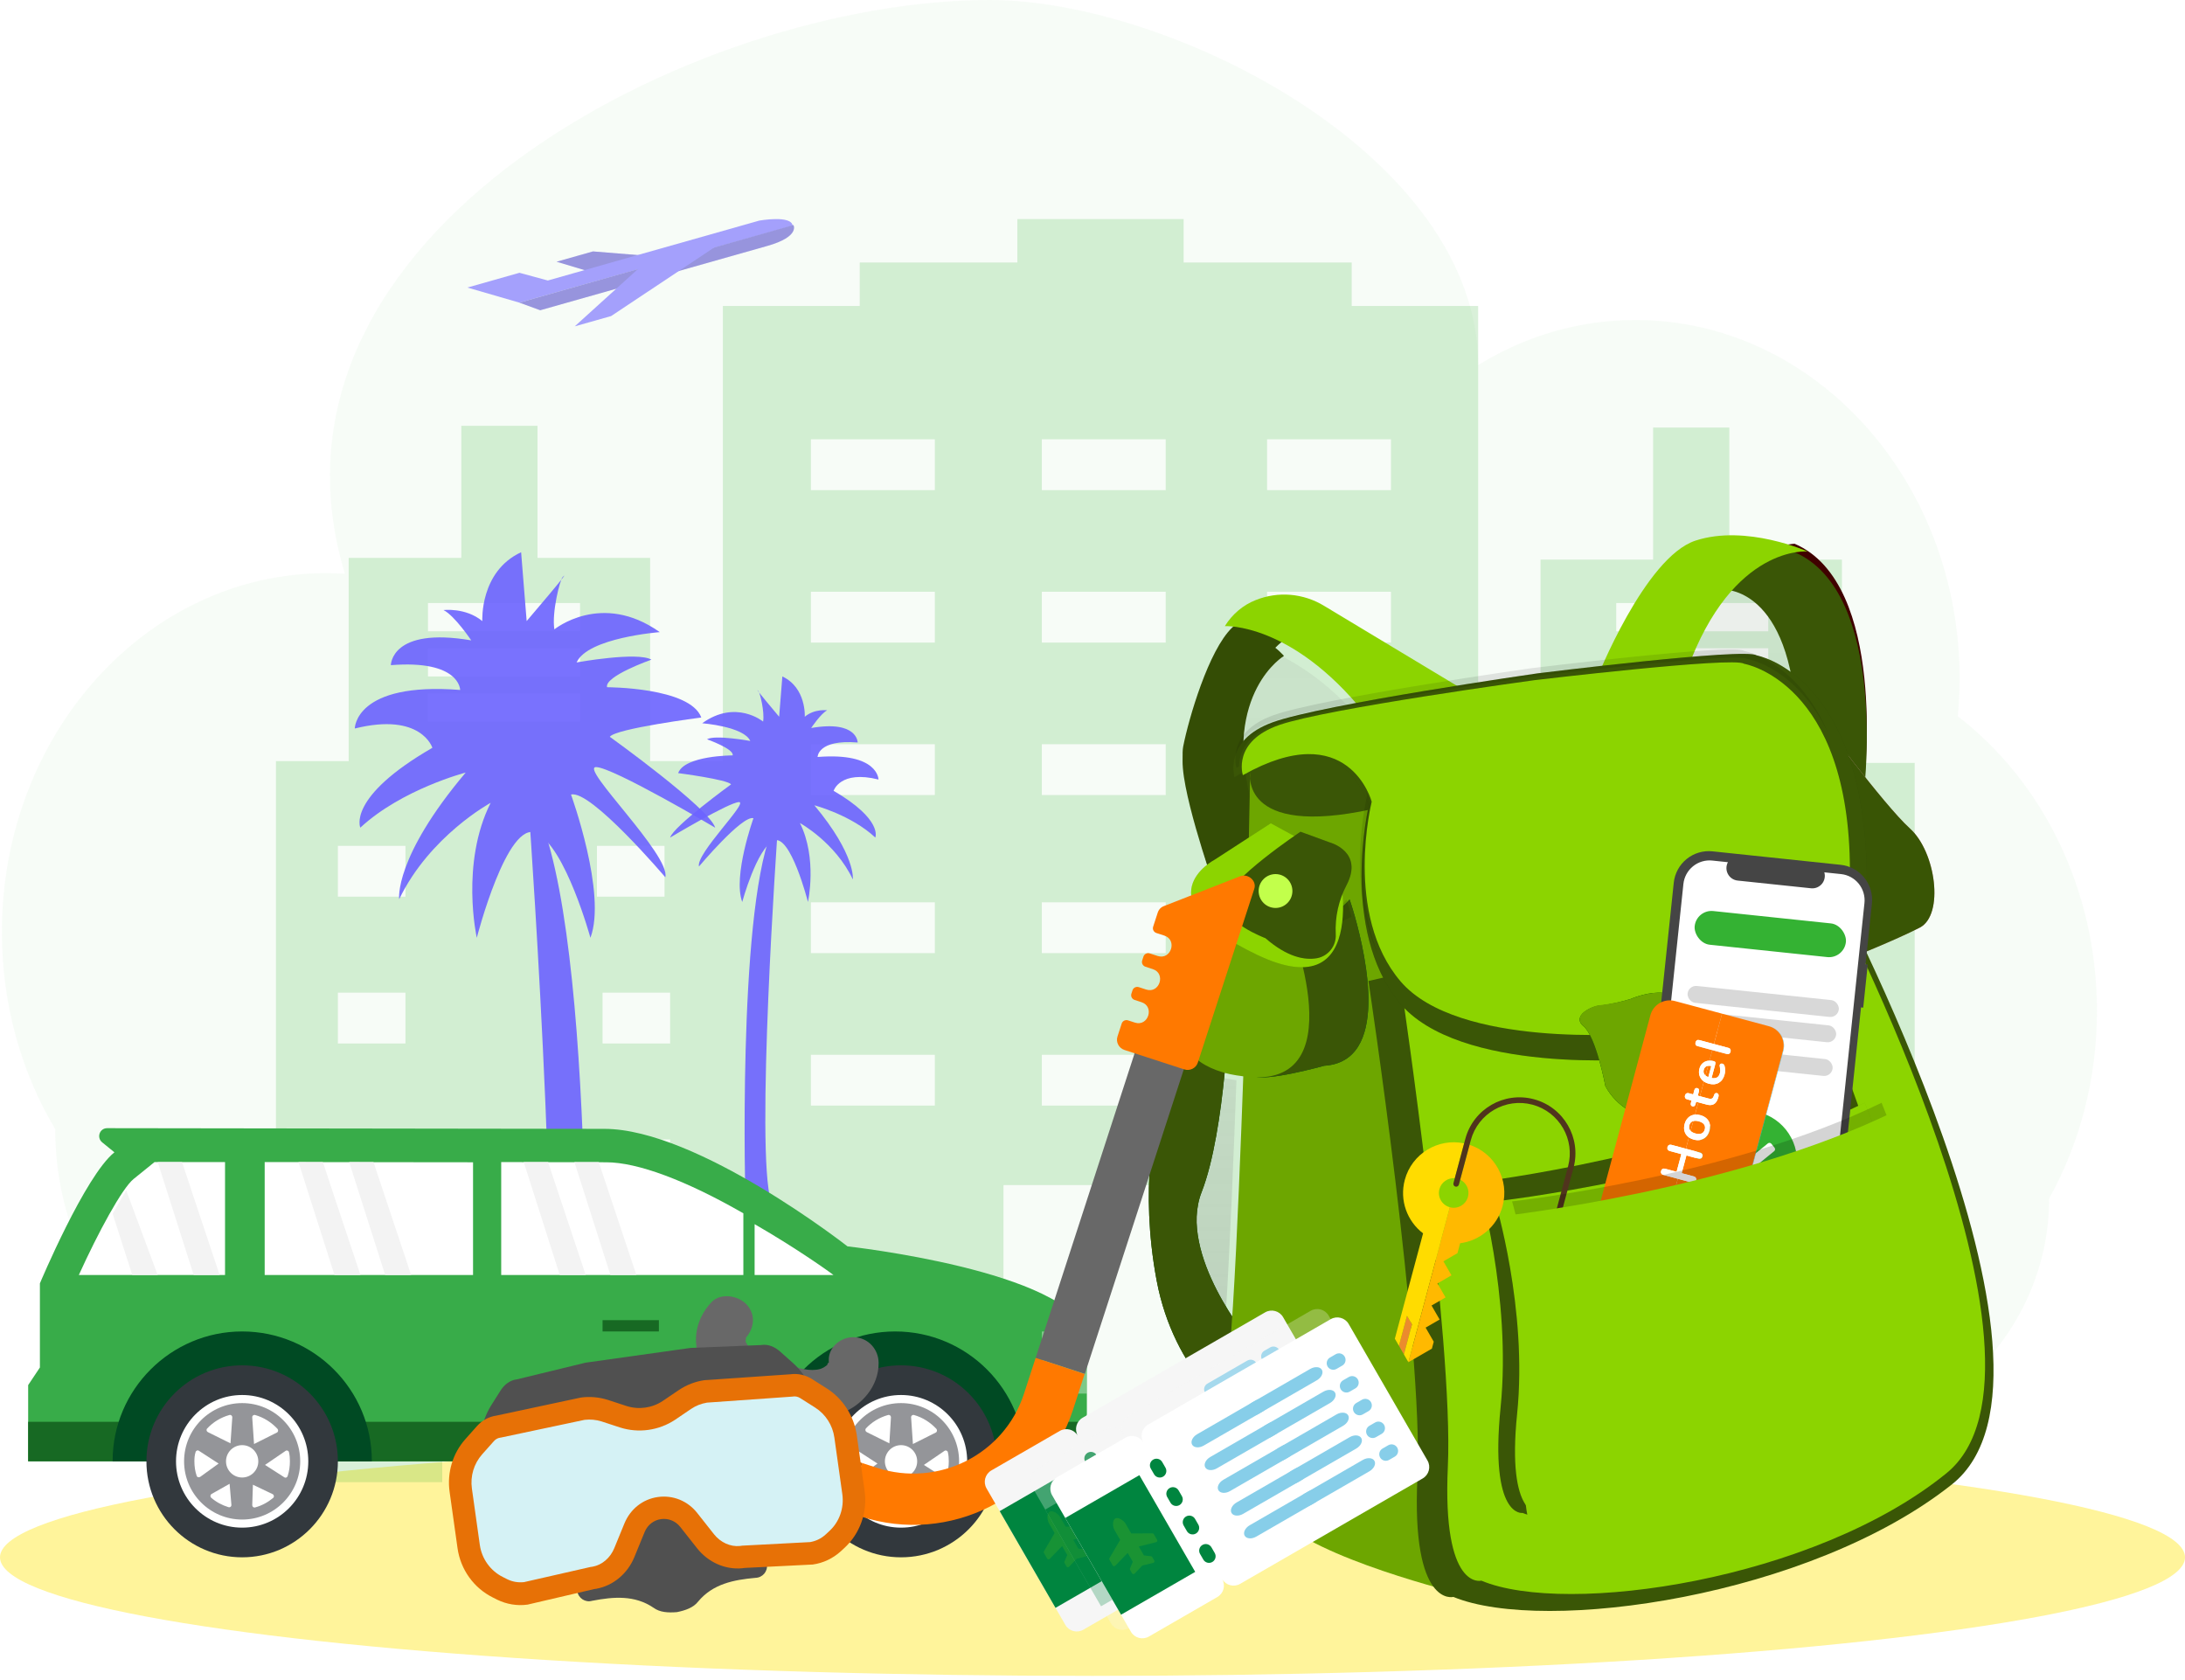 <?xml version="1.0" encoding="UTF-8"?>
<svg width="450px" height="346px" viewBox="0 0 450 346" version="1.1" xmlns="http://www.w3.org/2000/svg" xmlns:xlink="http://www.w3.org/1999/xlink">
    <title>C13C5544-6C34-4746-B839-3BBA18A6D90C</title>
    <defs>
        <filter color-interpolation-filters="auto" id="filter-1">
            <feColorMatrix in="SourceGraphic" type="matrix" values="0 0 0 0 0.669 0 0 0 0 0.881 0 0 0 0 0.774 0 0 0 1 0"></feColorMatrix>
        </filter>
        <filter color-interpolation-filters="auto" id="filter-2">
            <feColorMatrix in="SourceGraphic" type="matrix" values="0 0 0 0 0.689 0 0 0 0 0.832 0 0 0 0 0.73 0 0 0 1 0"></feColorMatrix>
        </filter>
        <filter color-interpolation-filters="auto" id="filter-3">
            <feColorMatrix in="SourceGraphic" type="matrix" values="0 0 0 0 0.689 0 0 0 0 0.832 0 0 0 0 0.73 0 0 0 1 0"></feColorMatrix>
        </filter>
        <linearGradient x1="50.01%" y1="99.975%" x2="50.01%" y2="-0.046%" id="linearGradient-4">
            <stop stop-color="#808080" stop-opacity="0.25" offset="0%"></stop>
            <stop stop-color="#808080" stop-opacity="0.12" offset="54%"></stop>
            <stop stop-color="#808080" stop-opacity="0.1" offset="100%"></stop>
        </linearGradient>
        <filter color-interpolation-filters="auto" id="filter-5">
            <feColorMatrix in="SourceGraphic" type="matrix" values="0 0 0 0 0 0 0 0 0 0.522 0 0 0 0 0.247 0 0 0 1 0"></feColorMatrix>
        </filter>
        <filter color-interpolation-filters="auto" id="filter-6">
            <feColorMatrix in="SourceGraphic" type="matrix" values="0 0 0 0 0.361 0 0 0 0 0.361 0 0 0 0 0.361 0 0 0 1 0"></feColorMatrix>
        </filter>
        <filter color-interpolation-filters="auto" id="filter-7">
            <feColorMatrix in="SourceGraphic" type="matrix" values="0 0 0 0 0 0 0 0 0 0.522 0 0 0 0 0.247 0 0 0 1 0"></feColorMatrix>
        </filter>
        <filter color-interpolation-filters="auto" id="filter-8">
            <feColorMatrix in="SourceGraphic" type="matrix" values="0 0 0 0 0 0 0 0 0 0.522 0 0 0 0 0.247 0 0 0 1 0"></feColorMatrix>
        </filter>
    </defs>
    <g id="Tarifa-extra" stroke="none" stroke-width="1" fill="none" fill-rule="evenodd">
        <g id="LP_-Whitelabels" transform="translate(-718, -154)">
            <g id="WL_header" transform="translate(718, 154)">
                <ellipse id="Oval" fill="#FFE300" fill-rule="nonzero" opacity="0.394" transform="translate(225, 320.696) scale(1, -1) translate(-225, -320.696) " cx="225" cy="320.696" rx="225" ry="24.419"></ellipse>
                <path d="M431.87,208.167 C431.87,183.034 420.533,160.838 403.206,147.492 C403.445,144.951 403.57,142.375 403.583,139.764 C403.583,98.961 373.685,65.897 336.825,65.897 C325.065,65.897 314.018,69.268 304.423,75.176 C304.423,32.02 241.107,0 203.836,0 C143.192,0 49.815,48.037 71.032,118.162 C69.746,118.079 68.453,118.033 67.148,118.033 C30.284,118.033 0.39,151.112 0.39,191.918 C0.39,206.916 4.433,220.874 11.373,232.525 C11.373,269.237 43.126,299 82.279,299 L366.334,299 C397.088,299 422.019,275.631 422.019,246.808 C428.264,235.565 431.87,222.331 431.87,208.167 Z" id="Path" fill="#34B233" fill-rule="nonzero" opacity="0.042"></path>
                <path d="M379.346,157.101 L379.346,115.24 L356.156,115.24 L356.156,88.049 L340.458,88.049 L340.458,115.24 L317.269,115.24 L317.269,157.101 L304.425,157.101 L304.425,63.004 L278.381,63.004 L278.381,54.06 L243.775,54.06 L243.775,45.115 L209.525,45.115 L209.525,54.06 L177.06,54.06 L177.06,63.004 L148.875,63.004 L148.875,156.743 L133.891,156.743 L133.891,114.882 L110.701,114.882 L110.701,87.691 L95.004,87.691 L95.004,114.882 L71.814,114.882 L71.814,156.743 L56.83,156.743 L56.83,305.222 L91.079,305.222 L91.079,252.628 L114.626,252.628 L114.626,305.222 L206.671,305.222 L206.671,244.042 L246.629,244.042 L246.629,305.222 L302.284,305.222 L302.284,305.58 L336.534,305.58 L336.534,252.986 L360.08,252.986 L360.08,305.58 L394.33,305.58 L394.33,157.101 L379.346,157.101 Z M69.588,174.185 L83.505,174.185 L83.505,184.65 L69.588,184.65 L69.588,174.185 Z M69.588,204.417 L83.505,204.417 L83.505,214.882 L69.588,214.882 L69.588,204.417 Z M83.505,245.115 L69.588,245.115 L69.588,234.65 L83.505,234.65 L83.505,245.115 Z M119.459,148.603 L88.144,148.603 L88.144,142.789 L119.459,142.789 L119.459,148.603 Z M119.459,139.301 L88.144,139.301 L88.144,133.487 L119.459,133.487 L119.459,139.301 Z M119.459,129.999 L88.144,129.999 L88.144,124.185 L119.459,124.185 L119.459,129.999 Z M122.938,174.185 L136.856,174.185 L136.856,184.65 L122.938,184.65 L122.938,174.185 Z M124.098,204.417 L138.015,204.417 L138.015,214.882 L124.098,214.882 L124.098,204.417 Z M138.015,245.115 L124.098,245.115 L124.098,234.65 L138.015,234.65 L138.015,245.115 Z M192.526,227.673 L167.01,227.673 L167.01,217.208 L192.526,217.208 L192.526,227.673 Z M192.526,196.278 L167.01,196.278 L167.01,185.813 L192.526,185.813 L192.526,196.278 Z M192.526,163.72 L167.01,163.72 L167.01,153.255 L192.526,153.255 L192.526,163.72 Z M192.526,132.324 L167.01,132.324 L167.01,121.859 L192.526,121.859 L192.526,132.324 Z M192.526,100.929 L167.01,100.929 L167.01,90.464 L192.526,90.464 L192.526,100.929 Z M240.077,227.673 L214.562,227.673 L214.562,217.208 L240.077,217.208 L240.077,227.673 Z M240.077,196.278 L214.562,196.278 L214.562,185.813 L240.077,185.813 L240.077,196.278 Z M240.077,163.72 L214.562,163.72 L214.562,153.255 L240.077,153.255 L240.077,163.72 Z M240.077,132.324 L214.562,132.324 L214.562,121.859 L240.077,121.859 L240.077,132.324 Z M240.077,100.929 L214.562,100.929 L214.562,90.464 L240.077,90.464 L240.077,100.929 Z M286.469,227.673 L260.954,227.673 L260.954,217.208 L286.469,217.208 L286.469,227.673 Z M286.469,196.278 L260.954,196.278 L260.954,185.813 L286.469,185.813 L286.469,196.278 Z M286.469,163.72 L260.954,163.72 L260.954,153.255 L286.469,153.255 L286.469,163.72 Z M286.469,132.324 L260.954,132.324 L260.954,121.859 L286.469,121.859 L286.469,132.324 Z M286.469,100.929 L260.954,100.929 L260.954,90.464 L286.469,90.464 L286.469,100.929 Z M315.464,175.348 L329.381,175.348 L329.381,185.813 L315.464,185.813 L315.464,175.348 Z M315.464,205.58 L329.381,205.58 L329.381,216.045 L315.464,216.045 L315.464,205.58 Z M329.381,246.278 L315.464,246.278 L315.464,235.813 L329.381,235.813 L329.381,246.278 Z M364.175,148.603 L332.861,148.603 L332.861,142.789 L364.175,142.789 L364.175,148.603 Z M364.175,139.301 L332.861,139.301 L332.861,133.487 L364.175,133.487 L364.175,139.301 Z M364.175,129.999 L332.861,129.999 L332.861,124.185 L364.175,124.185 L364.175,129.999 Z M368.814,175.348 L382.732,175.348 L382.732,185.813 L368.814,185.813 L368.814,175.348 Z M368.814,205.58 L382.732,205.58 L382.732,216.045 L368.814,216.045 L368.814,205.58 Z M382.732,246.278 L368.814,246.278 L368.814,235.813 L382.732,235.813 L382.732,246.278 Z" id="Shape" fill="#34B233" fill-rule="nonzero" opacity="0.184"></path>
                <g filter="url(#filter-1)" id="Group" opacity="0.6">
                    <g transform="translate(96.263, 45.115)">
                        <polygon id="Path" fill="#6C63FF" fill-rule="nonzero" points="18.36 8.782 25.859 6.657 37.302 7.589 25.516 10.925"></polygon>
                        <polygon id="Path" fill="#000000" fill-rule="nonzero" opacity="0.2" points="18.36 8.782 25.859 6.657 37.302 7.589 25.516 10.925"></polygon>
                        <path d="M0,14.099 L10.718,11.059 L16.56,12.649 L60.128,0.309 C60.128,0.309 66.738,-0.866 66.983,1.365 L10.718,17.209 L0,14.099 Z" id="Path" fill="#6C63FF" fill-rule="nonzero"></path>
                        <path d="M61.782,5.524 L14.998,18.775 L10.718,17.209 L67.144,1.228 C67.144,1.228 68.566,3.603 61.782,5.524 Z" id="Path" fill="#6C63FF" fill-rule="nonzero"></path>
                        <path d="M61.782,5.524 L14.998,18.775 L10.718,17.209 L67.144,1.228 C67.144,1.228 68.566,3.603 61.782,5.524 Z" id="Path" fill="#000000" fill-rule="nonzero" opacity="0.2"></path>
                        <polygon id="Path" fill="#6C63FF" fill-rule="nonzero" points="22.098 22.093 29.597 19.971 52.664 4.627 36.234 9.282"></polygon>
                    </g>
                </g>
                <g filter="url(#filter-2)" id="Group" opacity="0.901">
                    <g transform="translate(73.067, 113.72)">
                        <path d="M38.254,184.884 L47.387,184.884 C47.387,184.884 50.257,85.65 38.254,55.007 L35.972,55.007 C35.972,55.007 43.956,167.304 38.254,184.884 Z" id="Path" fill="#6C63FF" fill-rule="nonzero"></path>
                        <path d="M44.534,49.906 C44.534,49.906 51.955,70.323 48.531,79.397 C48.531,79.397 43.393,60.68 37.4,57.835 C31.408,54.99 25.128,79.397 25.128,79.397 C25.128,79.397 21.705,64.095 27.981,51.606 C27.981,51.606 15.422,58.412 9.143,71.457 C9.143,71.457 8.002,62.951 22.843,45.374 C22.843,45.374 9.713,48.775 1.141,56.718 C1.141,56.718 -1.712,50.479 15.982,40.272 C15.982,40.272 13.7,32.899 0,36.301 C0,36.301 0,26.66 21.702,28.361 C21.702,28.361 21.702,22.122 7.431,23.256 C7.431,23.256 7.431,15.316 23.984,18.15 C23.984,18.15 20.561,13.045 18.275,11.911 C18.275,11.911 22.825,11.344 26.266,14.179 C26.266,14.179 25.696,3.972 34.257,0 L35.398,14.179 C35.398,14.179 44.993,2.946 42.819,5.105 C42.248,5.672 40.537,12.478 41.107,15.886 C41.107,15.886 50.81,7.947 62.809,16.453 C62.809,16.453 47.968,17.587 45.686,22.692 C45.686,22.692 58.245,20.425 61.087,22.125 C61.087,22.125 51.384,25.527 51.955,27.798 C51.955,27.798 69.078,27.798 71.364,34.037 C71.364,34.037 53.67,36.304 52.525,38.008 C52.525,38.008 73.075,52.754 74.227,56.725 C74.227,56.725 53.106,44.247 49.683,44.247 C46.26,44.247 65.084,62.394 63.954,66.933 C63.943,66.919 48.531,48.786 44.534,49.906 Z" id="Path" fill="#6C63FF" fill-rule="nonzero"></path>
                    </g>
                </g>
                <g filter="url(#filter-3)" id="Group" opacity="0.901">
                    <g transform="translate(138.015, 139.301)">
                        <path d="M20.793,108.14 L15.509,108.14 C15.509,108.14 13.858,50.086 20.79,32.171 L22.112,32.171 C22.112,32.171 17.488,97.855 20.793,108.14 Z" id="Path" fill="#6C63FF" fill-rule="nonzero"></path>
                        <path d="M17.159,29.19 C17.159,29.19 12.868,41.134 14.847,46.441 C14.847,46.441 17.817,35.492 21.285,33.833 C24.753,32.174 28.383,46.441 28.383,46.441 C28.383,46.441 30.363,37.485 26.732,30.185 C26.732,30.185 34,34.167 37.627,41.794 C37.627,41.794 38.289,36.817 29.705,26.533 C29.705,26.533 37.299,28.523 42.251,33.169 C42.251,33.169 43.902,29.521 33.668,23.549 C33.668,23.549 34.99,19.236 42.912,21.226 C42.912,21.226 42.912,15.585 30.366,16.583 C30.366,16.583 30.366,12.934 38.621,13.599 C38.621,13.599 38.621,8.956 29.048,10.615 C29.048,10.615 31.027,7.631 32.35,6.966 C32.35,6.966 29.709,6.619 27.729,8.295 C27.729,8.295 28.075,2.323 23.109,0 L22.448,8.295 C22.448,8.295 16.91,1.725 18.156,2.988 C18.502,3.335 19.478,7.3 19.146,9.29 C19.146,9.29 13.532,4.647 6.6,9.637 C6.6,9.637 15.183,10.302 16.505,13.286 C16.505,13.286 9.237,11.957 7.593,12.938 C7.593,12.938 13.207,14.927 12.875,16.256 C12.875,16.256 2.969,16.256 1.651,19.904 C1.651,19.904 11.885,21.233 12.546,22.228 C12.546,22.228 0.661,30.853 0,33.176 C0,33.176 12.214,25.872 14.19,25.872 C16.166,25.872 5.274,36.494 5.936,39.137 C5.936,39.137 14.851,28.523 17.159,29.19 Z" id="Path" fill="#6C63FF" fill-rule="nonzero"></path>
                    </g>
                </g>
                <g id="Group" transform="translate(114.82, 276.51) scale(-1, 1) translate(-114.82, -276.51) translate(5.799, 232.324)">
                    <path d="M218.041,52.905 L218.041,68.605 L7.581,68.605 C1.535,66.468 0,58.943 0,58.943 L0,42.454 C3.628,29.356 49.301,24.339 49.301,24.339 C49.301,24.339 80.184,0.139 99.393,0.139 L201.763,0 C203.344,0 203.995,1.951 202.786,2.926 L200.274,4.97 C206.321,9.801 215.623,31.957 215.623,31.957 L215.623,49.282 L218.041,52.905 Z" id="Path" fill="#38AC49" fill-rule="nonzero"></path>
                    <path d="M0,60.465 C0.326,61.588 2.094,66.961 7.491,68.605 L218.041,68.605 L218.041,60.465 L0,60.465 Z" id="Path" fill="#176923" fill-rule="nonzero"></path>
                    <polygon id="Path" fill="#FFFFFF" fill-rule="nonzero" points="169.33 6.977 126.418 7.023 126.418 30.233 169.33 30.233"></polygon>
                    <path d="M177.448,30.233 L207.603,30.233 C203.613,21.442 198.696,12.372 196.33,10.465 L192.015,6.977 L177.495,6.977 L177.495,30.233 L177.448,30.233 Z" id="Path" fill="#FFFFFF" fill-rule="nonzero"></path>
                    <path d="M68.428,19.767 C59.413,24.954 52.739,29.816 52.689,29.862 L52.191,30.233 L68.428,30.233 L68.428,19.767 Z" id="Path" fill="#FFFFFF" fill-rule="nonzero"></path>
                    <path d="M98.987,7.023 C92.521,7.023 82.538,10.759 70.747,17.531 L70.747,30.233 L120.619,30.233 L120.619,6.977 L98.987,7.023 Z" id="Path" fill="#FFFFFF" fill-rule="nonzero"></path>
                    <g transform="translate(12.758, 41.86)" fill="#004A23" fill-rule="nonzero" id="Path">
                        <path d="M53.382,26.651 L53.382,26.744 L0,26.744 L0,26.651 C0,11.974 11.956,0 26.714,0 C41.472,0 53.382,11.974 53.382,26.651 Z"></path>
                        <path d="M187.887,26.651 L187.887,26.744 L134.505,26.744 L134.505,26.651 C134.505,11.974 146.461,0 161.219,0 C175.884,0 187.887,11.974 187.887,26.651 Z"></path>
                    </g>
                    <rect id="Rectangle" fill="#176923" fill-rule="nonzero" x="88.144" y="39.535" width="11.598" height="2.326"></rect>
                    <g transform="translate(18.557, 48.837)" fill-rule="nonzero">
                        <ellipse id="Oval" fill="#32383D" cx="19.716" cy="19.767" rx="19.716" ry="19.767"></ellipse>
                        <ellipse id="Oval" fill="#FFFFFF" cx="19.716" cy="19.767" rx="13.621" ry="13.657"></ellipse>
                        <path d="M19.716,7.777 C13.114,7.777 7.757,13.147 7.757,19.767 C7.757,26.387 13.114,31.758 19.716,31.758 C26.319,31.758 31.676,26.387 31.676,19.767 C31.676,13.147 26.319,7.777 19.716,7.777 Z M29.552,19.767 C29.552,20.786 29.413,21.804 29.09,22.73 C28.998,23.054 28.628,23.147 28.351,22.962 L24.565,20.23 L28.628,17.592 C28.905,17.406 29.275,17.592 29.321,17.916 C29.505,18.471 29.552,19.119 29.552,19.767 Z M9.881,19.767 C9.881,19.119 9.928,18.518 10.066,17.916 C10.112,17.592 10.528,17.406 10.805,17.638 L15.007,20.508 L11.036,23.054 C10.759,23.239 10.435,23.101 10.343,22.777 C10.02,21.804 9.881,20.786 9.881,19.767 Z M17.5,24.582 L17.639,28.795 C17.639,29.119 17.362,29.35 17.038,29.258 C15.653,28.887 14.406,28.193 13.344,27.313 C13.067,27.082 13.16,26.665 13.437,26.526 L17.5,24.582 Z M26.089,27.267 C25.073,28.147 23.872,28.795 22.533,29.211 C22.21,29.304 21.887,29.072 21.933,28.702 L22.302,24.397 L25.996,26.48 C26.319,26.665 26.319,27.082 26.089,27.267 Z M26.781,13.749 L22.118,16.064 L21.794,10.694 C21.794,10.37 22.071,10.138 22.395,10.231 C24.195,10.74 25.765,11.712 26.966,13.009 C27.151,13.24 27.058,13.61 26.781,13.749 Z M17.639,10.74 L17.269,16.203 L12.559,13.842 C12.282,13.703 12.236,13.333 12.421,13.101 C13.668,11.759 15.238,10.74 17.038,10.231 C17.362,10.138 17.685,10.416 17.639,10.74 Z" id="Shape" fill="#949599"></path>
                        <ellipse id="Oval" fill="#FFFFFF" cx="19.716" cy="19.767" rx="3.325" ry="3.333"></ellipse>
                    </g>
                    <g transform="translate(154.253, 48.837)" fill-rule="nonzero">
                        <ellipse id="Oval" fill="#32383D" cx="19.716" cy="19.767" rx="19.716" ry="19.767"></ellipse>
                        <ellipse id="Oval" fill="#FFFFFF" cx="19.716" cy="19.767" rx="13.621" ry="13.657"></ellipse>
                        <path d="M19.716,7.777 C13.114,7.777 7.757,13.147 7.757,19.767 C7.757,26.387 13.114,31.758 19.716,31.758 C26.319,31.758 31.676,26.387 31.676,19.767 C31.676,13.147 26.319,7.777 19.716,7.777 Z M29.552,19.767 C29.552,20.786 29.413,21.804 29.09,22.73 C28.998,23.054 28.628,23.147 28.351,22.962 L24.565,20.23 L28.628,17.592 C28.905,17.406 29.275,17.592 29.321,17.916 C29.505,18.471 29.552,19.119 29.552,19.767 Z M9.881,19.767 C9.881,19.119 9.928,18.518 10.066,17.916 C10.112,17.592 10.528,17.406 10.805,17.638 L15.007,20.508 L11.036,23.054 C10.759,23.239 10.435,23.101 10.343,22.777 C10.02,21.804 9.881,20.786 9.881,19.767 Z M17.5,24.582 L17.639,28.795 C17.639,29.119 17.362,29.35 17.038,29.258 C15.653,28.887 14.406,28.193 13.344,27.313 C13.067,27.082 13.16,26.665 13.437,26.526 L17.5,24.582 Z M26.089,27.267 C25.073,28.147 23.872,28.795 22.533,29.211 C22.21,29.304 21.887,29.072 21.933,28.702 L22.302,24.397 L25.996,26.48 C26.319,26.665 26.319,27.082 26.089,27.267 Z M26.781,13.749 L22.118,16.064 L21.748,10.694 C21.748,10.37 22.025,10.138 22.348,10.231 C24.149,10.74 25.719,11.712 26.92,13.009 C27.151,13.24 27.058,13.61 26.781,13.749 Z M17.639,10.74 L17.269,16.203 L12.559,13.842 C12.282,13.703 12.236,13.333 12.421,13.101 C13.668,11.759 15.238,10.74 17.038,10.231 C17.362,10.138 17.685,10.416 17.639,10.74 Z" id="Shape" fill="#949599"></path>
                        <ellipse id="Oval" fill="#FFFFFF" cx="19.716" cy="19.767" rx="3.325" ry="3.333"></ellipse>
                    </g>
                    <path d="M3.358,54.651 C6.627,54.651 9.278,52.168 9.278,49.104 L9.278,41.86 L0.53,41.86 C0.309,42.233 0.133,42.647 0,43.061 L0,54.651 L3.358,54.651 Z" id="Path" fill="#FFFFFF" fill-rule="nonzero" opacity="0.35"></path>
                    <polygon id="Path-10" fill="#F3F3F3" points="105.541 6.977 98.124 30.233 92.784 30.233 100.525 6.977"></polygon>
                    <polygon id="Path-10-Copy-2" fill="#F3F3F3" points="151.933 6.977 144.516 30.233 139.175 30.233 146.916 6.977"></polygon>
                    <polygon id="Path-10-Copy" fill="#F3F3F3" points="115.979 6.977 108.562 30.233 103.222 30.233 110.963 6.977"></polygon>
                    <polygon id="Path-10-Copy-3" fill="#F3F3F3" points="162.371 6.977 154.954 30.233 149.613 30.233 157.355 6.977"></polygon>
                    <polygon id="Path-10-Copy-5" fill="#F3F3F3" points="191.366 6.977 183.949 30.233 178.608 30.233 186.349 6.977"></polygon>
                    <polygon id="Path-10-Copy-4" fill="#F3F3F3" points="200.644 17.617 196.601 30.233 191.366 30.233 197.851 12.791"></polygon>
                </g>
                <g id="Group-4" transform="translate(135.383, 110.231)">
                    <g id="Group-11" transform="translate(188.2, 110.756) scale(-1, 1) translate(-188.2, -110.756) translate(101.215, 0)" fill-rule="nonzero">
                        <path d="M154.62,54.402 L155.354,50.728 C155.759,50.955 156.163,51.167 156.567,51.409 C156.388,52.422 156.163,53.48 155.908,54.553 L154.755,61.629 L154.62,54.402 Z M148.824,23.785 C150.127,24.677 158.829,31.194 157.077,47.84 C156.999,47.194 156.843,46.559 156.612,45.95 C156.223,43.577 154.53,40.341 148.659,38.315 C143.607,36.867 138.476,35.716 133.292,34.868 C137.737,30.225 143.005,26.466 148.824,23.785 L148.824,23.785 Z M62.479,25.539 C55.814,25.01 50.572,24.783 49.853,25.312 L49.688,25.312 C48.837,25.236 47.979,25.344 47.172,25.63 C44.58,26.242 42.143,27.39 40.013,29.002 C43.008,12.007 51.815,10.571 53.732,10.465 C57.548,14.899 60.514,20.011 62.479,25.539 L62.479,25.539 Z M158.14,160.465 C157.226,146.585 156.388,124.874 155.923,112.219 L156.687,112.098 C157.552,111.994 158.408,111.827 159.248,111.599 C160.102,119.764 161.6,129.47 164.206,135.79 C167.546,143.909 162.334,154.145 158.14,160.465 Z" id="Shape" fill="url(#linearGradient-4)"></path>
                        <polygon id="Path" fill="#006A15" points="153.156 45.492 135.369 40.116 116.201 46.836 114.82 58.57 124.303 64.535 139.327 64.052 152.566 57.996 154.832 46.836"></polygon>
                        <polygon id="Path" fill="#3A5606" points="153.156 45.492 135.369 40.116 116.201 46.836 114.82 58.57 124.303 64.535 139.327 64.052 152.566 57.996 154.832 46.836"></polygon>
                        <path d="M26.636,50.581 C26.636,50.581 21.813,9.959 40.968,1.744 C40.968,1.744 51.202,2.259 55.67,9.46 C55.67,9.46 41.679,8.689 40.535,37.192 L26.636,50.581 Z" id="Path" fill="#400000"></path>
                        <path d="M26.636,52.326 C26.636,52.326 21.813,11.704 40.968,3.488 C40.968,3.488 51.202,4.003 55.67,11.189 C55.67,11.189 41.679,10.433 40.535,38.936 L26.636,52.326 Z" id="Path" fill="#3A5606"></path>
                        <path d="M36.534,36.628 C36.534,36.628 22.604,55.522 17.221,60.375 C11.839,65.228 10.162,78.185 15.179,80.783 C20.197,83.38 29.853,87.209 29.853,87.209 L36.534,36.628 Z" id="Path" fill="#CD939C"></path>
                        <path d="M36.534,36.628 C36.534,36.628 22.604,55.522 17.221,60.375 C11.839,65.228 10.162,78.185 15.179,80.783 C20.197,83.38 29.853,87.209 29.853,87.209 L36.534,36.628 Z" id="Path" fill="#395505"></path>
                        <path d="M81.765,29.651 C81.765,29.651 71.824,4.507 61.373,1.094 C50.923,-2.319 38.273,3.344 38.273,3.344 C38.273,3.344 53.663,1.813 63.094,27.708 L81.765,29.651 Z" id="Path" fill="#8CD400"></path>
                        <path d="M160.759,71.512 C160.759,71.512 168.026,49.26 166.89,43.491 C165.753,37.721 161.656,23.655 156.796,18.998 C151.936,14.341 146.134,21.621 146.134,21.621 C146.134,21.621 158.605,29.567 153.177,53.806 L151.562,64.534 L160.759,71.512 Z" id="Path" fill="#344D05"></path>
                        <path d="M160.759,71.512 C160.759,71.512 168.026,50.696 166.89,45.298 C165.753,39.901 161.641,26.742 156.796,22.386 C151.951,18.03 146.134,24.839 146.134,24.839 C146.134,24.839 158.605,32.274 153.177,54.948 L151.562,64.984 L160.759,71.512 Z" id="Path" fill="#344D05"></path>
                        <path d="M109.601,31.546 L137.835,14.55 C142.131,11.926 147.325,11.484 151.967,13.346 C154.572,14.375 156.795,16.255 158.312,18.709 C158.312,18.709 144.685,17.912 129.558,36.628 L109.601,31.546 Z" id="Path" fill="#8CD400"></path>
                        <path d="M157.353,95.851 C157.353,95.851 158.104,122.48 163.101,135.272 C168.098,148.063 153.093,166.021 153.093,166.021 L155.849,181.395 C155.849,181.395 168.732,172.77 172.358,153.46 C175.983,134.149 172.358,120.051 172.358,120.051 C172.358,120.051 161.966,76.648 163.514,72.021 C165.061,67.393 157.353,95.851 157.353,95.851 Z" id="Path" fill="#004F00"></path>
                        <path d="M157.353,95.851 C157.353,95.851 158.104,122.48 163.101,135.272 C168.098,148.063 153.093,166.021 153.093,166.021 L155.849,181.395 C155.849,181.395 168.732,172.77 172.358,153.46 C175.983,134.149 172.358,120.051 172.358,120.051 C172.358,120.051 161.966,76.648 163.514,72.021 C165.061,67.393 157.353,95.851 157.353,95.851 Z" id="Path" fill="#3A5606"></path>
                        <path d="M153.09,48.837 C153.09,48.837 155.427,62.384 127.931,56.385 L109.601,218.023 C109.601,218.023 140.152,210.583 147.285,202.252 C154.419,193.922 159.72,178.028 157.978,172.29 C156.237,166.553 154.159,100.937 154.159,100.937 L153.09,48.837 Z" id="Path" fill="#6DA600"></path>
                        <path d="M34.158,69.767 C34.158,69.767 -20.635,172.279 8.573,195.449 C37.781,218.62 92.482,226.333 111.249,218.62 C111.249,218.62 119.94,220.934 118.646,193.982 C117.352,167.031 128.737,91.788 128.737,91.788 L34.158,69.767 Z" id="Path" fill="#3A5606"></path>
                        <path d="M33.608,73.256 C33.608,73.256 -17.478,171.085 9.711,193.162 C36.901,215.24 87.972,222.625 105.48,215.271 C105.48,215.271 113.576,217.466 112.383,191.75 C111.189,166.034 121.778,94.259 121.778,94.259 L33.608,73.256 Z" id="Path" fill="#8CD400"></path>
                        <path d="M152.485,111.274 C150.297,112.727 137.844,109.238 137.844,109.238 C124.368,108.366 129.17,86.951 131.547,78.431 C132.161,76.308 132.617,75 132.617,75 C138.915,82.415 150.218,79.26 150.218,79.26 C150.218,79.26 150.549,81.644 151.005,85.075 C152.217,94.045 154.059,110.227 152.485,111.274 Z" id="Path" fill="#000000" opacity="0.1"></path>
                        <path d="M152.485,111.274 C150.311,112.727 137.854,109.238 137.854,109.238 C124.373,108.38 129.16,86.951 131.554,78.431 C132.153,76.308 132.625,75 132.625,75 C138.925,82.415 150.217,79.26 150.217,79.26 C150.217,79.26 150.563,81.644 151.004,85.075 C152.217,94.089 154.06,110.27 152.485,111.274 Z" id="Path" fill="#006A15"></path>
                        <path d="M152.485,111.274 C150.311,112.727 137.854,109.238 137.854,109.238 C124.373,108.38 129.16,86.951 131.554,78.431 C132.153,76.308 132.625,75 132.625,75 C138.925,82.415 150.217,79.26 150.217,79.26 C150.217,79.26 150.563,81.644 151.004,85.075 C152.217,94.089 154.06,110.27 152.485,111.274 Z" id="Path" fill="#3A5606"></path>
                        <path d="M151.353,85.465 C145.325,84.727 136.044,80.436 132.216,78.554 C132.805,76.355 133.27,75 133.27,75 C139.468,82.679 150.578,79.412 150.578,79.412 C150.578,79.412 150.919,81.927 151.353,85.465 Z" id="Path" fill="#000000" opacity="0.1"></path>
                        <path d="M145.286,79.082 C145.286,79.082 130.478,115.5 155.371,111.289 C155.371,111.289 167.071,110.139 167.01,101.775 C166.949,93.41 164.1,75 164.1,75 L145.286,79.082 Z" id="Path" fill="#6DA600"></path>
                        <path d="M135.075,66.801 C135.075,66.801 127.517,97.935 151.687,86.383 C175.857,74.831 160.405,66.801 160.405,66.801 L148.847,59.302 L135.075,66.801 Z" id="Path" fill="#000000" opacity="0.1"></path>
                        <path d="M135.075,66.801 C135.075,66.801 127.517,97.935 151.687,86.383 C175.857,74.831 160.405,66.801 160.405,66.801 L148.847,59.302 L135.075,66.801 Z" id="Path" fill="#8CD400"></path>
                        <path d="M136.662,63.263 C136.662,63.263 129.654,65.125 133.236,72.035 C134.878,75.149 135.651,78.647 135.474,82.161 C135.332,84.538 136.986,86.648 139.333,87.086 C141.833,87.532 145.414,86.901 149.952,82.961 C149.952,82.961 158.982,79.607 158.272,75.267 C157.562,70.927 142.728,61.047 142.728,61.047 L136.662,63.263 Z" id="Path" fill="#000000" opacity="0.1"></path>
                        <path d="M136.662,63.263 C136.662,63.263 129.654,65.126 133.236,72.022 C134.879,75.142 135.652,78.645 135.474,82.166 C135.339,84.54 136.989,86.647 139.333,87.091 C141.833,87.522 145.414,86.907 149.952,82.966 C149.952,82.966 158.982,79.61 158.272,75.27 C157.562,70.929 142.728,61.047 142.728,61.047 L136.662,63.263 Z" id="Path" fill="#3A5606"></path>
                        <ellipse id="Oval" fill="#000000" opacity="0.1" cx="147.874" cy="73.256" rx="3.479" ry="3.488"></ellipse>
                        <ellipse id="Oval" fill="#C2FF4B" cx="147.874" cy="73.256" rx="3.479" ry="3.488"></ellipse>
                        <path d="M93.87,28.426 C93.87,28.426 50.99,23.091 48.818,24.732 C48.818,24.732 26.095,28.639 26.095,71.417 C26.095,71.417 25.628,95.999 72.536,107.826 C72.536,107.826 110.255,111.155 122.461,96.12 C134.667,81.086 128.692,55.79 128.692,55.79 C128.692,55.79 133.58,36.453 156.333,49.831 C156.333,49.831 158.717,42.23 148.442,38.505 C138.167,34.781 93.87,28.426 93.87,28.426 Z" id="Path" fill="#000000" opacity="0.1"></path>
                        <path d="M93.87,28.426 C93.87,28.426 50.99,23.091 48.818,24.732 C48.818,24.732 26.095,28.639 26.095,71.417 C26.095,71.417 25.628,95.999 72.536,107.826 C72.536,107.826 110.255,111.155 122.461,96.12 C134.667,81.086 128.692,55.79 128.692,55.79 C128.692,55.79 133.58,36.453 156.333,49.831 C156.333,49.831 158.717,42.23 148.442,38.505 C138.167,34.781 93.87,28.426 93.87,28.426 Z" id="Path" fill="#3A5606"></path>
                        <path d="M94.614,29.843 C94.614,29.843 53.445,24.941 51.403,26.452 C51.403,26.452 29.575,30.035 29.575,69.259 C29.575,69.259 29.128,91.781 74.171,102.619 C74.171,102.619 110.303,105.67 122.104,91.899 C133.905,78.129 128.064,54.881 128.064,54.881 C128.064,54.881 132.773,37.113 154.601,49.418 C154.601,49.418 156.896,42.429 147.032,39.053 C137.168,35.677 94.614,29.843 94.614,29.843 Z" id="Path" fill="#000000" opacity="0.1"></path>
                        <path d="M94.614,29.843 C94.614,29.843 53.445,24.941 51.403,26.452 C51.403,26.452 29.575,30.035 29.575,69.245 C29.575,69.245 29.128,91.781 74.171,102.62 C74.171,102.62 110.303,105.67 122.104,91.885 C133.905,78.099 128.064,54.867 128.064,54.867 C128.064,54.867 132.773,37.098 154.601,49.403 C154.601,49.403 156.896,42.429 147.032,39.038 C137.168,35.647 94.614,29.843 94.614,29.843 Z" id="Path" fill="#8CD400"></path>
                        <path d="M74.712,95.476 C74.712,95.476 63.672,90.59 63.099,99.836 C63.099,99.836 59.365,109.097 59.174,110.18 C58.983,111.263 59.732,120.709 68.347,120.338 C73.233,120.288 77.692,117.631 79.945,113.428 C79.945,113.428 81.827,103.284 84.443,101.104 C87.06,98.924 82.576,96.83 80.886,96.83 C78.791,96.555 76.725,96.102 74.712,95.476 Z" id="Path" fill="#004F00"></path>
                        <path d="M71.309,95.474 C71.309,95.474 60.225,90.589 59.65,99.846 C59.65,99.846 55.886,109.102 55.694,110.185 C55.503,111.267 56.255,120.708 64.904,120.338 C69.809,120.274 74.284,117.623 76.563,113.431 C76.563,113.431 78.437,103.292 80.99,101.127 C83.543,98.963 79.116,96.77 77.419,96.77 C75.347,96.507 73.303,96.073 71.309,95.474 Z" id="Path" fill="#000000" opacity="0.1"></path>
                        <path d="M74.693,95.476 C74.693,95.476 63.654,90.589 63.096,99.836 C63.096,99.836 59.347,109.083 59.171,110.18 C58.994,111.277 59.729,120.695 68.343,120.339 C73.223,120.266 77.671,117.616 79.941,113.429 C79.941,113.429 81.808,103.284 84.439,101.104 C87.07,98.924 82.558,96.745 80.882,96.745 C78.785,96.495 76.715,96.071 74.693,95.476 Z" id="Path" fill="#6DA600"></path>
                        <ellipse id="Oval" fill="#000000" opacity="0.1" cx="66.108" cy="111.628" rx="3.479" ry="3.488"></ellipse>
                        <ellipse id="Oval" fill="#FF0000" cx="66.108" cy="109.884" rx="3.479" ry="3.488"></ellipse>
                        <path d="M106.121,133.18 C106.121,133.18 61.324,127.899 30.011,111.628 C30.011,111.628 5.342,174.495 25.001,183.312 C44.661,192.128 85.538,206.196 96.98,201.328 C96.98,201.328 103.821,202.461 101.52,179.577 C99.22,156.692 106.121,133.18 106.121,133.18 Z" id="Path" fill="#3A5606"></path>
                        <path d="M102.642,137.179 C102.642,137.179 57.844,132.191 26.531,116.86 C26.531,116.86 1.862,176.157 21.522,184.383 C41.181,192.608 82.059,205.99 93.485,201.386 C93.485,201.386 100.326,202.46 98.117,180.868 C95.907,159.277 102.642,137.179 102.642,137.179 Z" id="Path" fill="#000000" opacity="0.1"></path>
                        <path d="M102.642,137.172 C102.642,137.172 57.847,132.19 26.536,116.86 C26.536,116.86 1.869,176.109 21.512,184.403 C41.155,192.696 82.045,205.971 93.486,201.388 C93.486,201.388 100.326,202.461 98.117,180.892 C95.907,159.323 102.642,137.172 102.642,137.172 Z" id="Path" fill="#8CD400"></path>
                        <g id="Group" opacity="0.1" transform="translate(34.066, 23.518)" fill="#000000">
                            <path d="M114.179,13.514 C104.18,9.967 61.1,3.849 61.1,3.849 C61.1,3.849 19.365,-1.278 17.295,0.302 C17.295,0.302 6.51,2.13 0,17.2 C6.556,3.663 16.525,1.975 16.525,1.975 C18.64,0.426 60.33,5.537 60.33,5.537 C60.33,5.537 103.409,11.64 113.424,15.202 C120.13,17.572 121.294,21.645 121.324,24.061 L121.852,24.371 C121.852,24.371 124.179,17.061 114.179,13.514 Z" id="Path"></path>
                            <path d="M95.328,28.971 C94.851,29.857 94.467,30.791 94.18,31.759 C94.18,31.759 98.425,49.106 92.503,63.185 C99.542,48.858 94.95,30.086 94.95,30.086 C95.053,29.707 95.179,29.334 95.328,28.971 L95.328,28.971 Z" id="Path"></path>
                        </g>
                    </g>
                    <g id="Group" transform="translate(61.782, 129.651) rotate(18) translate(-61.782, -129.651) translate(21.19, 54.651)" fill-rule="nonzero">
                        <g transform="translate(13.918, 36.047)" id="Path">
                            <path d="M64.948,-1.13805633e-13 L54.291,-1.13805633e-13 L54.291,71.777 C57.856,71.777 61.384,71.777 64.948,71.777 L64.948,-1.13805633e-13 Z" fill="#686868"></path>
                            <path d="M27.071,103.4 L13.294,103.4 C11.846,103.4 10.658,102.224 10.658,100.789 L10.658,92.847 L4.54747351e-13,92.847 L4.54747351e-13,100.789 C4.54747351e-13,108.033 5.942,113.917 13.257,113.917 L26.811,113.917 C26.811,110.423 26.997,106.893 27.071,103.4 Z" fill="#D36400"></path>
                            <path d="M54.291,71.777 L54.291,79.536 C54.291,92.7 43.485,103.4 30.19,103.4 L27.034,103.4 C26.96,106.893 26.774,110.423 26.848,113.953 L30.19,113.953 C49.352,113.953 64.911,98.51 64.911,79.573 L64.911,71.814 C61.384,71.777 57.856,71.777 54.291,71.777 Z" fill="#FF7900"></path>
                        </g>
                        <path d="M1.174,117.536 C-1.066,122.26 -0.096,127.525 4.049,130.987 C8.193,134.485 13.644,134.918 18.908,134.882 C24.061,134.846 29.25,134.377 33.469,131.167 C37.24,128.319 39.294,123.27 37.763,118.762 C36.904,116.202 34.253,114.543 31.416,115.301 C28.802,115.986 26.936,118.835 27.832,121.431 C28.28,122.765 27.981,120.854 27.981,122.188 C27.981,121.323 27.645,122.873 27.944,122.224 C27.608,122.982 27.01,123.486 26.712,123.703 C24.845,124.929 22.418,124.893 20.252,124.929 C17.564,125.001 14.876,125.109 12.3,124.352 C11.553,124.136 10.956,123.703 10.433,123.162 C10.172,122.909 10.358,121.936 10.06,122.585 C11.217,120.133 10.806,117.248 8.23,115.769 C5.99,114.507 2.331,115.084 1.174,117.536 L1.174,117.536 Z" id="Path" fill="#686868"></path>
                        <path d="M77.55,0.525 L64.605,11.151 C64.085,11.552 63.789,12.173 63.789,12.83 L63.789,15.898 C63.789,16.482 64.271,16.92 64.827,16.92 L66.534,16.92 C69.427,16.92 69.427,21.339 66.534,21.339 L64.827,21.339 C64.234,21.339 63.789,21.813 63.789,22.361 L63.789,23.201 C63.789,23.785 64.271,24.223 64.827,24.223 L66.422,24.223 C69.315,24.223 69.315,28.642 66.422,28.642 L64.827,28.642 C64.234,28.642 63.789,29.116 63.789,29.664 L63.789,30.394 C63.789,30.979 64.271,31.417 64.827,31.417 L66.311,31.417 C69.204,31.417 69.204,35.835 66.311,35.835 L64.827,35.835 C64.234,35.835 63.789,36.31 63.789,36.858 L63.789,39.67 C63.789,40.875 64.79,41.86 66.014,41.86 L78.96,41.86 C80.184,41.86 81.185,40.875 81.185,39.67 L81.185,2.058 C81.222,0.342 78.997,-0.68 77.55,0.525 Z" id="Path" fill="#FF7900"></path>
                    </g>
                    <g id="Group-6" transform="translate(226.36, 107.982) rotate(6) translate(-226.36, -107.982) translate(205.613, 66.266)">
                        <g id="Group-20" fill-rule="nonzero">
                            <path d="M41.494,19.827 L41.037,19.827 L41.037,7.268 C41.037,5.341 40.273,3.492 38.914,2.129 C37.554,0.766 35.71,0 33.787,0 L7.25,0 C5.327,0 3.483,0.766 2.123,2.129 C0.764,3.492 0,5.341 0,7.268 L0,76.164 C0,78.091 0.764,79.94 2.123,81.303 C3.483,82.666 5.327,83.432 7.25,83.432 L33.787,83.432 C35.71,83.432 37.554,82.666 38.914,81.303 C40.273,79.94 41.037,78.091 41.037,76.164 L41.037,28.766 L41.494,28.766 L41.494,19.827 Z" id="Path" fill="#454545"></path>
                            <path d="M34.08,1.891 L30.616,1.891 C30.939,2.686 30.847,3.591 30.369,4.303 C29.891,5.016 29.091,5.444 28.234,5.444 L13.031,5.444 C12.175,5.444 11.374,5.016 10.897,4.303 C10.419,3.591 10.326,2.686 10.65,1.891 L7.414,1.891 C5.978,1.891 4.601,2.463 3.586,3.481 C2.571,4.499 2,5.879 2,7.319 L2,76.113 C2,77.553 2.571,78.933 3.586,79.951 C4.601,80.969 5.978,81.541 7.414,81.541 L34.08,81.541 C35.516,81.541 36.893,80.969 37.908,79.951 C38.923,78.933 39.494,77.553 39.494,76.113 L39.494,7.319 C39.494,5.879 38.923,4.499 37.908,3.481 C36.893,2.463 35.516,1.891 34.08,1.891 Z" id="Path" fill="#FFFFFF"></path>
                        </g>
                        <g id="Group-2" transform="translate(10.438, 52.326)">
                            <ellipse id="Oval" fill="#34B233" cx="10.438" cy="10.465" rx="10.438" ry="10.465"></ellipse>
                            <g id="Icons-/-check" transform="translate(4.745, 3.805)" fill="#FFFFFF">
                                <path d="M4.52,9.876 L1.179,6.526 C0.978,6.325 0.978,5.999 1.179,5.797 L1.905,5.069 C2.106,4.867 2.432,4.867 2.632,5.069 L4.883,7.325 L9.704,2.492 C9.904,2.291 10.23,2.291 10.431,2.492 L11.157,3.221 C11.358,3.422 11.358,3.748 11.157,3.95 L5.246,9.876 C5.046,10.077 4.72,10.077 4.52,9.876 L4.52,9.876 Z" id="icons/lined/grey/check"></path>
                            </g>
                        </g>
                        <rect id="Rectangle" fill="#D8D8D8" x="5.219" y="27.907" width="31.314" height="3.488" rx="1.744"></rect>
                        <rect id="Rectangle-Copy-3" fill="#34B233" x="5.219" y="12.209" width="31.314" height="6.977" rx="3.488"></rect>
                        <rect id="Rectangle-Copy" fill="#D8D8D8" x="5.219" y="33.14" width="31.314" height="3.488" rx="1.744"></rect>
                        <rect id="Rectangle-Copy-2" fill="#D8D8D8" x="5.219" y="40.116" width="31.314" height="3.488" rx="1.744"></rect>
                    </g>
                    <g id="3470_R1NUIEpPUyAyMTEtMDU" transform="translate(188.78, 134.884) rotate(15) translate(-188.78, -134.884) translate(154.566, 91.86)">
                        <polyline id="Fill-1" fill="#EB8B2D" points="7.676 76.88 7.676 83.285 8.418 84.028 9.128 84.739 9.128 78.334 7.676 76.88"></polyline>
                        <path d="M6.487,59.633 L6.487,82.096 L8.418,84.028 L7.676,83.285 L7.676,76.88 L9.128,78.334 L9.128,84.739 L10.435,86.047 L10.435,60.409 L10.426,60.409 L10.417,60.409 L10.417,53.015 C8.739,53.009 7.381,51.647 7.381,49.968 C7.381,48.481 8.447,47.245 9.855,46.977 L9.855,39.544 C4.362,39.845 0,44.396 0,49.968 C0,54.336 2.682,58.075 6.487,59.633" id="Fill-2" fill="#FFDC00"></path>
                        <path d="M13.471,49.968 C13.471,51.651 12.108,53.015 10.426,53.015 L10.417,53.015 L10.417,60.409 L10.426,60.409 L10.435,60.409 L10.435,86.047 L14.383,82.096 L14.383,80.617 L12.017,78.249 L14.372,75.892 L12.017,73.536 L14.372,71.18 L12.017,68.823 L14.372,66.467 L12.017,64.111 L14.383,61.743 L14.383,59.626 C18.179,58.063 20.852,54.329 20.852,49.968 C20.852,44.403 16.5,39.855 11.015,39.545 L11.015,46.979 C12.415,47.254 13.471,48.487 13.471,49.968" id="Fill-3" fill="#FFB900"></path>
                        <path d="M68.354,4.121 L68.354,49.06 C68.354,51.336 66.51,53.18 64.235,53.18 L64.309,53.18 C66.584,53.18 68.428,51.336 68.428,49.06 L68.428,4.121 C68.428,1.845 66.584,1.13805633e-13 64.309,1.13805633e-13 L64.235,1.13805633e-13 C66.51,1.13805633e-13 68.354,1.845 68.354,4.121" id="Fill-4" fill="#3BBDE2"></path>
                        <path d="M54.114,22.985 C53.832,23.208 53.691,23.528 53.691,23.945 C53.691,24.363 53.832,24.685 54.114,24.911 C54.156,24.945 54.207,24.972 54.255,25 L54.255,22.897 C54.207,22.925 54.156,22.951 54.114,22.985" id="Fill-5" fill="#FF7900"></path>
                        <path d="M51.204,43.467 C51.204,41.781 52.57,40.414 54.255,40.414 L54.255,35.202 L51.176,35.202 C50.974,35.202 50.813,35.143 50.691,35.024 C50.569,34.906 50.508,34.746 50.508,34.544 C50.508,34.342 50.569,34.18 50.691,34.058 C50.813,33.936 50.974,33.876 51.176,33.876 L53.639,33.876 L53.639,30.106 L51.176,30.106 C50.974,30.106 50.813,30.047 50.691,29.928 C50.569,29.81 50.508,29.65 50.508,29.448 C50.508,29.246 50.569,29.086 50.691,28.968 C50.813,28.849 50.974,28.79 51.176,28.79 L54.255,28.79 L54.255,26.375 C54.144,26.335 54.038,26.287 53.937,26.232 C53.537,26.016 53.229,25.712 53.013,25.319 C52.798,24.925 52.689,24.467 52.689,23.945 C52.689,23.423 52.798,22.965 53.013,22.572 C53.229,22.179 53.537,21.876 53.937,21.664 C54.038,21.61 54.144,21.563 54.255,21.523 L54.255,18.902 L53.796,18.902 L53.796,19.424 C53.796,19.612 53.754,19.756 53.67,19.857 C53.587,19.958 53.466,20.009 53.305,20.009 C53.145,20.009 53.023,19.958 52.94,19.857 C52.856,19.756 52.814,19.612 52.814,19.424 L52.814,18.902 L51.854,18.902 C51.667,18.902 51.517,18.843 51.406,18.724 C51.294,18.606 51.239,18.446 51.239,18.244 C51.239,18.049 51.294,17.893 51.406,17.774 C51.517,17.656 51.667,17.596 51.854,17.596 L52.814,17.596 L52.814,16.709 C52.814,16.521 52.856,16.377 52.94,16.276 C53.023,16.175 53.145,16.124 53.305,16.124 C53.466,16.124 53.587,16.175 53.67,16.276 C53.754,16.377 53.796,16.521 53.796,16.709 L53.796,17.596 L54.255,17.596 L54.255,14.456 C54.155,14.418 54.056,14.377 53.963,14.328 C53.559,14.119 53.246,13.825 53.023,13.446 C52.801,13.066 52.689,12.636 52.689,12.156 C52.689,11.697 52.79,11.296 52.992,10.955 C53.194,10.614 53.479,10.349 53.848,10.161 C53.974,10.097 54.112,10.047 54.255,10.005 L54.255,7.77 L51.124,7.77 C50.922,7.77 50.769,7.709 50.665,7.588 C50.561,7.466 50.508,7.311 50.508,7.123 C50.508,6.935 50.561,6.778 50.665,6.653 C50.769,6.528 50.922,6.465 51.124,6.465 L54.255,6.465 L54.255,-1.13805633e-13 L44.2,-1.13805633e-13 C41.925,-1.13805633e-13 40.082,1.845 40.082,4.121 L40.082,49.06 C40.082,51.336 41.925,53.18 44.2,53.18 L53.675,53.18 L53.675,46.462 C52.267,46.191 51.204,44.954 51.204,43.467" id="Fill-6" fill="#FF7900"></path>
                        <path d="M53.937,11.31 C53.717,11.505 53.608,11.777 53.608,12.125 C53.608,12.48 53.719,12.763 53.941,12.976 C54.03,13.06 54.137,13.126 54.255,13.183 L54.255,11.123 C54.134,11.172 54.024,11.232 53.937,11.31" id="Fill-7" fill="#FF7900"></path>
                        <path d="M54.255,13.183 C54.436,13.271 54.649,13.332 54.902,13.357 L54.902,10.997 C54.648,11.005 54.436,11.05 54.255,11.123 L54.255,13.183" id="Fill-8" fill="#FF7900"></path>
                        <path d="M56.572,24.916 C56.85,24.693 56.989,24.373 56.989,23.956 C56.989,23.531 56.85,23.208 56.572,22.985 C56.293,22.762 55.883,22.65 55.34,22.65 C54.885,22.65 54.527,22.736 54.255,22.897 L54.255,25 C54.527,25.164 54.885,25.25 55.34,25.25 C55.883,25.25 56.293,25.139 56.572,24.916" id="Fill-9" fill="#FF7900"></path>
                        <path d="M57.354,6.465 C57.556,6.465 57.711,6.528 57.819,6.653 C57.927,6.778 57.981,6.935 57.981,7.123 C57.981,7.311 57.927,7.466 57.819,7.588 C57.711,7.709 57.556,7.77 57.354,7.77 L54.255,7.77 L54.255,10.005 C54.527,9.924 54.824,9.88 55.152,9.88 C55.451,9.88 55.601,10.012 55.601,10.277 L55.601,13.357 C56.081,13.315 56.434,13.179 56.66,12.95 C56.886,12.72 56.999,12.386 56.999,11.947 C56.999,11.725 56.972,11.528 56.916,11.357 C56.86,11.187 56.784,10.994 56.686,10.778 C56.575,10.569 56.519,10.416 56.519,10.318 C56.519,10.2 56.565,10.104 56.655,10.031 C56.746,9.958 56.867,9.922 57.02,9.922 C57.236,9.922 57.417,10.05 57.563,10.308 C57.695,10.545 57.802,10.813 57.881,11.112 C57.962,11.411 58.002,11.697 58.002,11.968 C58.002,12.79 57.765,13.44 57.292,13.921 C56.819,14.401 56.172,14.641 55.35,14.641 C54.95,14.641 54.586,14.579 54.255,14.456 L54.255,17.596 L56.165,17.596 C56.679,17.596 56.954,17.36 56.989,16.887 L57.01,16.605 C57.031,16.257 57.187,16.083 57.479,16.083 C57.646,16.083 57.773,16.15 57.86,16.286 C57.948,16.422 57.984,16.615 57.97,16.866 L57.949,17.148 C57.866,18.317 57.24,18.902 56.071,18.902 L54.255,18.902 L54.255,21.523 C54.579,21.405 54.941,21.345 55.34,21.345 C55.876,21.345 56.346,21.451 56.749,21.664 C57.153,21.876 57.463,22.179 57.678,22.572 C57.893,22.965 58.002,23.423 58.002,23.945 C58.002,24.467 57.893,24.925 57.678,25.319 C57.463,25.712 57.153,26.016 56.749,26.232 C56.346,26.448 55.876,26.556 55.34,26.556 C54.941,26.556 54.579,26.495 54.255,26.375 L54.255,28.79 L57.302,28.79 C57.504,28.79 57.667,28.851 57.793,28.973 C57.918,29.095 57.981,29.253 57.981,29.448 C57.981,29.65 57.918,29.81 57.793,29.928 C57.667,30.047 57.504,30.106 57.302,30.106 L54.724,30.106 L54.724,33.876 L57.302,33.876 C57.504,33.876 57.667,33.936 57.793,34.058 C57.918,34.18 57.981,34.342 57.981,34.544 C57.981,34.739 57.918,34.897 57.793,35.019 C57.667,35.141 57.504,35.202 57.302,35.202 L54.255,35.202 L54.255,40.414 C55.94,40.414 57.306,41.781 57.306,43.467 C57.306,44.954 56.242,46.191 54.835,46.462 L54.835,53.18 L64.235,53.18 C66.51,53.18 68.354,51.336 68.354,49.06 L68.354,4.121 C68.354,1.845 66.51,0 64.235,0 L54.255,0 L54.255,6.465 L57.354,6.465" id="Fill-10" fill="#FF7900"></path>
                        <path d="M9.855,48.031 C9.855,48.351 10.115,48.612 10.435,48.612 C10.756,48.612 11.015,48.351 11.015,48.031 L11.015,48.031 L11.015,38.59 C11.016,35.721 12.176,33.13 14.054,31.249 C15.933,29.37 18.523,28.209 21.39,28.209 C24.257,28.209 26.847,29.37 28.726,31.249 C30.604,33.13 31.764,35.721 31.765,38.59 L31.765,60.855 C31.765,67.23 36.929,72.397 43.3,72.397 C49.671,72.397 54.834,67.23 54.835,60.855 L54.835,45.81 C54.835,45.489 54.575,45.229 54.255,45.229 C53.934,45.229 53.675,45.489 53.675,45.81 L53.675,60.855 C53.674,63.724 52.514,66.315 50.636,68.196 C48.756,70.075 46.167,71.236 43.3,71.236 C40.433,71.236 37.843,70.075 35.964,68.196 C34.085,66.315 32.925,63.724 32.925,60.855 L32.925,38.59 C32.925,32.215 27.761,27.048 21.39,27.048 C15.019,27.048 9.855,32.215 9.855,38.59 L9.855,48.031" id="Fill-11" fill="#50341D"></path>
                        <path d="M57.793,35.019 C57.918,34.897 57.981,34.739 57.981,34.544 C57.981,34.342 57.918,34.18 57.793,34.058 C57.667,33.936 57.504,33.876 57.302,33.876 L54.724,33.876 L54.724,30.106 L57.302,30.106 C57.504,30.106 57.667,30.047 57.793,29.928 C57.918,29.81 57.981,29.65 57.981,29.448 C57.981,29.253 57.918,29.095 57.793,28.973 C57.667,28.851 57.504,28.79 57.302,28.79 L51.176,28.79 C50.974,28.79 50.813,28.849 50.691,28.968 C50.569,29.086 50.508,29.246 50.508,29.448 C50.508,29.65 50.569,29.81 50.691,29.928 C50.813,30.047 50.974,30.106 51.176,30.106 L53.639,30.106 L53.639,33.876 L51.176,33.876 C50.974,33.876 50.813,33.936 50.691,34.058 C50.569,34.18 50.508,34.342 50.508,34.544 C50.508,34.746 50.569,34.906 50.691,35.024 C50.813,35.143 50.974,35.202 51.176,35.202 L57.302,35.202 C57.504,35.202 57.667,35.141 57.793,35.019" id="Fill-12" fill="#FFFFFF"></path>
                        <path d="M54.114,24.911 C53.832,24.685 53.691,24.363 53.691,23.945 C53.691,23.528 53.832,23.208 54.114,22.985 C54.156,22.951 54.207,22.925 54.255,22.897 C54.527,22.736 54.885,22.65 55.34,22.65 C55.883,22.65 56.293,22.762 56.572,22.985 C56.85,23.208 56.989,23.531 56.989,23.956 C56.989,24.373 56.85,24.693 56.572,24.916 C56.293,25.139 55.883,25.25 55.34,25.25 C54.885,25.25 54.527,25.164 54.255,25 C54.207,24.972 54.156,24.945 54.114,24.911 Z M56.749,26.232 C57.153,26.016 57.463,25.712 57.678,25.319 C57.893,24.925 58.002,24.467 58.002,23.945 C58.002,23.423 57.893,22.965 57.678,22.572 C57.463,22.179 57.153,21.876 56.749,21.664 C56.346,21.451 55.876,21.345 55.34,21.345 C54.941,21.345 54.579,21.405 54.255,21.523 C54.144,21.563 54.038,21.61 53.937,21.664 C53.537,21.876 53.229,22.179 53.013,22.572 C52.798,22.965 52.689,23.423 52.689,23.945 C52.689,24.467 52.798,24.925 53.013,25.319 C53.229,25.712 53.537,26.016 53.937,26.232 C54.038,26.287 54.144,26.335 54.255,26.375 C54.579,26.495 54.941,26.556 55.34,26.556 C55.876,26.556 56.346,26.448 56.749,26.232 L56.749,26.232 Z" id="Fill-13" fill="#FFFFFF"></path>
                        <path d="M57.949,17.148 L57.97,16.866 C57.984,16.615 57.948,16.422 57.86,16.286 C57.773,16.15 57.646,16.083 57.479,16.083 C57.187,16.083 57.031,16.257 57.01,16.605 L56.989,16.887 C56.954,17.36 56.679,17.596 56.165,17.596 L53.796,17.596 L53.796,16.709 C53.796,16.521 53.754,16.377 53.67,16.276 C53.587,16.175 53.466,16.124 53.305,16.124 C53.145,16.124 53.023,16.175 52.94,16.276 C52.856,16.377 52.814,16.521 52.814,16.709 L52.814,17.596 L51.854,17.596 C51.667,17.596 51.517,17.656 51.406,17.774 C51.294,17.893 51.239,18.049 51.239,18.244 C51.239,18.446 51.294,18.606 51.406,18.724 C51.517,18.843 51.667,18.902 51.854,18.902 L52.814,18.902 L52.814,19.424 C52.814,19.612 52.856,19.756 52.94,19.857 C53.023,19.958 53.145,20.009 53.305,20.009 C53.466,20.009 53.587,19.958 53.67,19.857 C53.754,19.756 53.796,19.612 53.796,19.424 L53.796,18.902 L56.071,18.902 C57.24,18.902 57.866,18.317 57.949,17.148" id="Fill-14" fill="#FFFFFF"></path>
                        <path d="M54.902,13.357 C54.649,13.332 54.436,13.271 54.255,13.183 C54.137,13.126 54.03,13.06 53.941,12.976 C53.719,12.763 53.608,12.48 53.608,12.125 C53.608,11.777 53.717,11.505 53.937,11.31 C54.024,11.232 54.134,11.172 54.255,11.123 C54.436,11.05 54.648,11.005 54.902,10.997 L54.902,13.357 Z M57.292,13.921 C57.765,13.44 58.002,12.79 58.002,11.968 C58.002,11.697 57.962,11.411 57.881,11.112 C57.802,10.813 57.695,10.545 57.563,10.308 C57.417,10.05 57.236,9.922 57.02,9.922 C56.867,9.922 56.746,9.958 56.655,10.031 C56.565,10.104 56.519,10.2 56.519,10.318 C56.519,10.416 56.575,10.569 56.686,10.778 C56.784,10.994 56.86,11.187 56.916,11.357 C56.972,11.528 56.999,11.725 56.999,11.947 C56.999,12.386 56.886,12.72 56.66,12.95 C56.434,13.179 56.081,13.315 55.601,13.357 L55.601,10.277 C55.601,10.012 55.451,9.88 55.152,9.88 C54.824,9.88 54.527,9.924 54.255,10.005 C54.112,10.047 53.974,10.097 53.848,10.161 C53.479,10.349 53.194,10.614 52.992,10.955 C52.79,11.296 52.689,11.697 52.689,12.156 C52.689,12.636 52.801,13.066 53.023,13.446 C53.246,13.825 53.559,14.119 53.963,14.328 C54.056,14.377 54.155,14.418 54.255,14.456 C54.586,14.579 54.95,14.641 55.35,14.641 C56.172,14.641 56.819,14.401 57.292,13.921 L57.292,13.921 Z" id="Fill-15" fill="#FFFFFF"></path>
                        <path d="M57.819,7.588 C57.927,7.466 57.981,7.311 57.981,7.123 C57.981,6.935 57.927,6.778 57.819,6.653 C57.711,6.528 57.556,6.465 57.354,6.465 L51.124,6.465 C50.922,6.465 50.769,6.528 50.665,6.653 C50.561,6.778 50.508,6.935 50.508,7.123 C50.508,7.311 50.561,7.466 50.665,7.588 C50.769,7.709 50.922,7.77 51.124,7.77 L57.354,7.77 C57.556,7.77 57.711,7.709 57.819,7.588" id="Fill-16" fill="#FFFFFF"></path>
                    </g>
                    <path d="M264.746,137.172 C264.746,137.172 219.951,132.19 188.641,116.86 C188.641,116.86 163.973,176.109 183.616,184.403 C203.259,192.696 244.15,205.971 255.591,201.388 C255.591,201.388 262.431,202.461 260.221,180.892 C258.012,159.323 264.746,137.172 264.746,137.172 Z" id="Path-Copy" fill="#000000" fill-rule="nonzero" opacity="0.171" transform="translate(220.384, 159.593) scale(-1, 1) translate(-220.384, -159.593) "></path>
                    <path d="M268.226,140.16 C268.226,140.16 220.796,134.873 187.643,118.605 C187.643,118.605 161.525,181.481 182.323,190.282 C203.122,199.083 246.418,213.171 258.531,208.307 C258.531,208.307 265.774,209.446 263.435,186.557 C261.095,163.667 268.226,140.16 268.226,140.16 Z" id="Path-Copy-2" fill="#8CD400" fill-rule="nonzero" transform="translate(221.254, 163.953) scale(-1, 1) translate(-221.254, -163.953) "></path>
                </g>
                <g id="Group-8" transform="translate(135.116, 305.58) rotate(-8) translate(-135.116, -305.58) translate(92.784, 278.836)" fill-rule="nonzero">
                    <path d="M42.912,31.395 L23.196,31.395 L23.196,46.375 C23.196,47.812 24.491,48.962 25.933,48.746 C25.933,48.746 25.97,48.746 25.97,48.746 C30.372,48.531 34.774,48.746 38.288,51.944 C39.435,53.057 41.1,53.381 42.912,53.488 C44.688,53.381 46.39,53.057 47.536,51.944 C51.051,48.746 55.453,48.531 59.854,48.746 C59.854,48.746 59.891,48.746 59.891,48.746 C61.371,48.926 62.629,47.777 62.629,46.375 L62.629,31.395 L42.912,31.395 Z" id="Path" fill="#505050"></path>
                    <path d="M74.445,22.093 C76.241,22.093 77.706,20.618 77.706,18.81 L77.706,18.11 C77.706,13.462 76.277,9.036 73.749,6.049 L71.404,3.283 C70.415,2.139 69.206,1.475 67.961,1.438 C67.887,1.438 67.814,1.438 67.741,1.438 L53.232,-2.27611265e-13 C53.122,-2.27611265e-13 53.012,-2.27611265e-13 52.902,-2.27611265e-13 L31.762,-2.27611265e-13 C31.653,-2.27611265e-13 31.543,-2.27611265e-13 31.433,-2.27611265e-13 L16.924,1.438 C16.851,1.438 16.778,1.438 16.704,1.438 C15.459,1.475 14.213,2.139 13.26,3.283 L10.916,6.049 C8.424,9.036 6.959,13.425 6.959,18.11 L6.959,18.774 C6.959,20.581 8.424,22.056 10.22,22.056 L74.445,22.056 L74.445,22.093 Z" id="Path" fill="#505050"></path>
                    <path d="M79.883,12.161 L77.093,9.791 C75.898,8.791 74.376,8.236 72.855,8.236 L55.175,6.977 C53.291,6.977 51.408,7.421 49.705,8.236 L46.082,10.013 C43.691,11.161 40.938,11.161 38.547,10.013 L34.924,8.236 C33.221,7.421 31.337,6.977 29.453,6.977 L11.738,8.236 C10.18,8.236 8.695,8.791 7.499,9.791 L4.71,12.161 C1.739,14.679 0,18.457 0,22.419 L0,34.158 C0,38.602 2.174,42.749 5.796,45.23 L6.594,45.786 C8.405,47.008 10.506,47.674 12.68,47.674 L26.7,46.415 C26.845,46.415 26.99,46.415 27.135,46.415 C30.721,46.267 33.982,44.193 35.83,41.009 L38.619,36.232 C40.286,33.343 44.379,33.343 46.046,36.232 L48.835,41.009 C50.683,44.193 53.944,46.267 57.53,46.415 C57.675,46.415 57.82,46.415 57.965,46.415 L71.985,47.674 C74.159,47.674 76.26,47.008 78.071,45.786 L78.868,45.23 C82.491,42.749 84.665,38.602 84.665,34.158 L84.665,22.419 C84.592,18.457 82.854,14.679 79.883,12.161 Z" id="Path" fill="#E77106"></path>
                    <path d="M12.59,42.986 C11.361,42.949 10.205,42.58 9.193,41.878 L8.398,41.324 C6.049,39.699 4.639,37.003 4.639,34.122 L4.639,22.413 C4.639,19.828 5.759,17.39 7.711,15.728 L10.494,13.364 C10.891,13.031 11.361,12.847 11.867,12.847 L12.012,12.847 L29.611,11.628 C30.768,11.665 31.924,11.923 33.009,12.44 L36.622,14.213 C38.393,15.063 40.345,15.506 42.332,15.506 C44.284,15.506 46.272,15.063 48.042,14.213 L51.656,12.44 C52.704,11.923 53.861,11.665 55.054,11.628 L72.653,12.847 L72.798,12.847 C73.304,12.847 73.774,13.031 74.171,13.364 L76.954,15.728 C78.905,17.39 80.026,19.828 80.026,22.413 L80.026,34.159 C80.026,37.077 78.616,39.773 76.267,41.361 L75.472,41.915 C74.46,42.617 73.304,42.986 72.075,43.023 L58.125,41.804 L57.909,41.804 C57.836,41.804 57.728,41.804 57.656,41.804 C55.668,41.731 53.789,40.512 52.704,38.665 L49.922,33.9 C48.332,31.13 45.477,29.468 42.332,29.468 C39.188,29.468 36.369,31.13 34.743,33.9 L31.96,38.665 C30.876,40.512 28.997,41.731 27.009,41.804 C26.937,41.804 26.829,41.804 26.756,41.804 L26.576,41.804 L12.59,42.986 Z" id="Path" fill="#D5F2F5"></path>
                </g>
                <g id="Group-10" transform="translate(248.583, 303.632) scale(-1, 1) rotate(30) translate(-248.583, -303.632) translate(207.861, 280.689)">
                    <g id="Group-5" transform="translate(46.218, 18.959) rotate(90) translate(-46.218, -18.959) translate(27.279, -16.304)">
                        <path d="M37.878,18.988 L37.878,2.713 C37.878,1.215 36.667,0 35.172,0 L2.706,0 C1.211,0 0,1.215 0,2.713 L0,18.988 C0,20.486 1.211,21.7 2.706,21.7 C1.211,21.7 0,22.915 0,24.413 L0,67.814 C0,69.312 1.211,70.527 2.706,70.527 L35.172,70.527 C36.667,70.527 37.878,69.312 37.878,67.814 L37.878,24.413 C37.878,22.915 36.667,21.7 35.172,21.7 C36.667,21.7 37.878,20.486 37.878,18.988 Z" id="Path" fill="#F6F6F6" fill-rule="nonzero"></path>
                        <path d="M9.469,23.057 L8.117,23.057 C7.37,23.057 6.764,22.449 6.764,21.7 C6.764,20.951 7.37,20.344 8.117,20.344 L9.469,20.344 C10.217,20.344 10.822,20.951 10.822,21.7 C10.822,22.449 10.217,23.057 9.469,23.057 Z" id="Path" fill="#00853F" fill-rule="nonzero"></path>
                        <path d="M16.233,23.057 L14.881,23.057 C14.134,23.057 13.528,22.449 13.528,21.7 C13.528,20.951 14.134,20.344 14.881,20.344 L16.233,20.344 C16.98,20.344 17.586,20.951 17.586,21.7 C17.586,22.449 16.98,23.057 16.233,23.057 Z" id="Path" fill="#00853F" fill-rule="nonzero"></path>
                        <path d="M22.997,23.057 L21.645,23.057 C20.897,23.057 20.292,22.449 20.292,21.7 C20.292,20.951 20.897,20.344 21.645,20.344 L22.997,20.344 C23.744,20.344 24.35,20.951 24.35,21.7 C24.35,22.449 23.744,23.057 22.997,23.057 Z" id="Path" fill="#00853F" fill-rule="nonzero"></path>
                        <path d="M29.761,23.057 L28.408,23.057 C27.661,23.057 27.056,22.449 27.056,21.7 C27.056,20.951 27.661,20.344 28.408,20.344 L29.761,20.344 C30.508,20.344 31.114,20.951 31.114,21.7 C31.114,22.449 30.508,23.057 29.761,23.057 Z" id="Path" fill="#00853F" fill-rule="nonzero"></path>
                        <polygon id="Path" fill="#00853F" fill-rule="nonzero" points="8.117 4.55222531e-13 31.114 4.55222531e-13 31.114 17.632 8.117 17.632"></polygon>
                        <g filter="url(#filter-5)" id="Group">
                            <g transform="translate(6.764, 48.826)">
                                <path d="M1.353,12.207 C0.606,12.207 0,11.599 0,10.85 L0,1.356 C0,0.607 0.606,2.27611265e-13 1.353,2.27611265e-13 C2.1,2.27611265e-13 2.706,0.607 2.706,1.356 L2.706,10.85 C2.706,11.599 2.1,12.207 1.353,12.207 Z" id="Path" fill="#87CEE9" fill-rule="nonzero"></path>
                                <path d="M1.353,17.632 C0.606,17.632 0,17.024 0,16.275 L0,14.919 C0,14.17 0.606,13.563 1.353,13.563 C2.1,13.563 2.706,14.17 2.706,14.919 L2.706,16.275 C2.706,17.024 2.1,17.632 1.353,17.632 Z" id="Path" fill="#87CEE9" fill-rule="nonzero"></path>
                                <path d="M6.764,12.207 C6.017,12.207 5.411,11.599 5.411,10.85 L5.411,1.356 C5.411,0.607 6.017,2.27611265e-13 6.764,2.27611265e-13 C7.511,2.27611265e-13 8.117,0.607 8.117,1.356 L8.117,10.85 C8.117,11.599 7.511,12.207 6.764,12.207 Z" id="Path" fill="#87CEE9" fill-rule="nonzero"></path>
                                <path d="M6.764,17.632 C6.017,17.632 5.411,17.024 5.411,16.275 L5.411,14.919 C5.411,14.17 6.017,13.563 6.764,13.563 C7.511,13.563 8.117,14.17 8.117,14.919 L8.117,16.275 C8.117,17.024 7.511,17.632 6.764,17.632 Z" id="Path" fill="#87CEE9" fill-rule="nonzero"></path>
                                <path d="M12.175,12.207 C11.428,12.207 10.822,11.599 10.822,10.85 L10.822,1.356 C10.822,0.607 11.428,0 12.175,0 C12.922,0 13.528,0.607 13.528,1.356 L13.528,10.85 C13.528,11.599 12.922,12.207 12.175,12.207 Z" id="Path" fill="#87CEE9" fill-rule="nonzero"></path>
                                <path d="M12.175,17.632 C11.428,17.632 10.822,17.024 10.822,16.275 L10.822,14.919 C10.822,14.17 11.428,13.563 12.175,13.563 C12.922,13.563 13.528,14.17 13.528,14.919 L13.528,16.275 C13.528,17.024 12.922,17.632 12.175,17.632 Z" id="Path" fill="#87CEE9" fill-rule="nonzero"></path>
                                <path d="M17.586,12.207 C16.839,12.207 16.233,11.599 16.233,10.85 L16.233,1.356 C16.233,0.607 16.839,4.55222531e-13 17.586,4.55222531e-13 C18.333,4.55222531e-13 18.939,0.607 18.939,1.356 L18.939,10.85 C18.939,11.599 18.333,12.207 17.586,12.207 Z" id="Path" fill="#87CEE9" fill-rule="nonzero"></path>
                                <path d="M17.586,17.632 C16.839,17.632 16.233,17.024 16.233,16.275 L16.233,14.919 C16.233,14.17 16.839,13.563 17.586,13.563 C18.333,13.563 18.939,14.17 18.939,14.919 L18.939,16.275 C18.939,17.024 18.333,17.632 17.586,17.632 Z" id="Path" fill="#87CEE9" fill-rule="nonzero"></path>
                                <path d="M22.997,12.207 C22.25,12.207 21.645,11.599 21.645,10.85 L21.645,1.356 C21.645,0.607 22.25,2.27611265e-13 22.997,2.27611265e-13 C23.744,2.27611265e-13 24.35,0.607 24.35,1.356 L24.35,10.85 C24.35,11.599 23.744,12.207 22.997,12.207 Z" id="Path" fill="#87CEE9" fill-rule="nonzero"></path>
                                <path d="M22.997,17.632 C22.25,17.632 21.645,17.024 21.645,16.275 L21.645,14.919 C21.645,14.17 22.25,13.563 22.997,13.563 C23.744,13.563 24.35,14.17 24.35,14.919 L24.35,16.275 C24.35,17.024 23.744,17.632 22.997,17.632 Z" id="Path" fill="#87CEE9" fill-rule="nonzero"></path>
                            </g>
                        </g>
                        <g id="Icons-/-plane" opacity="0.162" transform="translate(19.277, 8.859) rotate(180) translate(-19.277, -8.859) translate(12.175, 1.739)" fill="#8CD400" fill-rule="nonzero">
                            <path d="M11.048,5.802 L8.699,5.802 L6.539,2.012 C6.481,1.909 6.372,1.846 6.254,1.846 L4.908,1.846 C4.689,1.846 4.531,2.056 4.591,2.266 L5.599,5.802 L3.485,5.802 L2.597,4.615 C2.535,4.532 2.438,4.483 2.334,4.483 L1.513,4.483 C1.299,4.483 1.142,4.685 1.194,4.893 L1.841,7.12 L1.194,9.348 C1.142,9.556 1.299,9.758 1.513,9.758 L2.334,9.758 C2.438,9.758 2.535,9.709 2.597,9.626 L3.485,8.439 L5.599,8.439 L4.591,11.975 C4.531,12.185 4.689,12.395 4.908,12.395 L6.254,12.395 C6.372,12.395 6.48,12.331 6.539,12.229 L8.699,8.439 L11.048,8.439 C11.774,8.439 13.02,7.849 13.02,7.12 C13.02,6.392 11.774,5.802 11.048,5.802 Z" id="icons/lined/grey/plane"></path>
                        </g>
                        <g id="star" transform="translate(18.744, 35.271) rotate(-17) translate(-18.744, -35.271) translate(11.047, 27.9)" fill-rule="nonzero">
                            <path d="M15.03,5.43 L10.046,4.97 L8.066,0.403 C7.927,0.083 7.471,0.083 7.332,0.403 L5.352,4.971 L0.368,5.43 C0.019,5.462 -0.122,5.893 0.141,6.123 L3.902,9.406 L2.801,14.257 C2.724,14.597 3.094,14.864 3.395,14.686 L7.699,12.147 L12.003,14.686 C12.304,14.864 12.674,14.597 12.596,14.257 L11.496,9.406 L15.257,6.123 C15.52,5.893 15.379,5.462 15.03,5.43 Z" id="Path" fill="#FCCD48"></path>
                            <path d="M8.142,0.24 C8.002,-0.08 7.541,-0.08 7.401,0.24 L5.401,4.808 L0.367,5.267 C0.014,5.299 -0.128,5.731 0.138,5.96 L3.936,9.243 L2.825,14.095 C2.747,14.434 3.12,14.701 3.424,14.523 L4.395,13.956 C4.529,8.519 7.098,4.689 9.131,2.499 L8.142,0.24 Z" id="Path" fill="#FCBF39"></path>
                        </g>
                    </g>
                    <g filter="url(#filter-6)" id="Group-5-Copy-2" opacity="0.273">
                        <g transform="translate(37.932, 23.367) rotate(90) translate(-37.932, -23.367) translate(18.993, -11.897)">
                            <path d="M37.878,18.988 L37.878,2.713 C37.878,1.215 36.667,0 35.172,0 L2.706,0 C1.211,0 0,1.215 0,2.713 L0,18.988 C0,20.486 1.211,21.7 2.706,21.7 C1.211,21.7 0,22.915 0,24.413 L0,67.814 C0,69.312 1.211,70.527 2.706,70.527 L35.172,70.527 C36.667,70.527 37.878,69.312 37.878,67.814 L37.878,24.413 C37.878,22.915 36.667,21.7 35.172,21.7 C36.667,21.7 37.878,20.486 37.878,18.988 Z" id="Path" fill="#F6F6F6" fill-rule="nonzero"></path>
                            <path d="M9.469,23.057 L8.117,23.057 C7.37,23.057 6.764,22.449 6.764,21.7 C6.764,20.951 7.37,20.344 8.117,20.344 L9.469,20.344 C10.217,20.344 10.822,20.951 10.822,21.7 C10.822,22.449 10.217,23.057 9.469,23.057 Z" id="Path" fill="#00853F" fill-rule="nonzero"></path>
                            <path d="M16.233,23.057 L14.881,23.057 C14.134,23.057 13.528,22.449 13.528,21.7 C13.528,20.951 14.134,20.344 14.881,20.344 L16.233,20.344 C16.98,20.344 17.586,20.951 17.586,21.7 C17.586,22.449 16.98,23.057 16.233,23.057 Z" id="Path" fill="#00853F" fill-rule="nonzero"></path>
                            <path d="M22.997,23.057 L21.645,23.057 C20.897,23.057 20.292,22.449 20.292,21.7 C20.292,20.951 20.897,20.344 21.645,20.344 L22.997,20.344 C23.744,20.344 24.35,20.951 24.35,21.7 C24.35,22.449 23.744,23.057 22.997,23.057 Z" id="Path" fill="#00853F" fill-rule="nonzero"></path>
                            <path d="M29.761,23.057 L28.408,23.057 C27.661,23.057 27.056,22.449 27.056,21.7 C27.056,20.951 27.661,20.344 28.408,20.344 L29.761,20.344 C30.508,20.344 31.114,20.951 31.114,21.7 C31.114,22.449 30.508,23.057 29.761,23.057 Z" id="Path" fill="#00853F" fill-rule="nonzero"></path>
                            <polygon id="Path" fill="#00853F" fill-rule="nonzero" points="8.117 2.13509774e-13 31.114 2.13509774e-13 31.114 17.632 8.117 17.632"></polygon>
                            <g filter="url(#filter-7)" id="Group">
                                <g transform="translate(6.764, 48.826)">
                                    <path d="M1.353,12.207 C0.606,12.207 0,11.599 0,10.85 L0,1.356 C0,0.607 0.606,0 1.353,0 C2.1,0 2.706,0.607 2.706,1.356 L2.706,10.85 C2.706,11.599 2.1,12.207 1.353,12.207 Z" id="Path" fill="#87CEE9" fill-rule="nonzero"></path>
                                    <path d="M1.353,17.632 C0.606,17.632 0,17.024 0,16.275 L0,14.919 C0,14.17 0.606,13.563 1.353,13.563 C2.1,13.563 2.706,14.17 2.706,14.919 L2.706,16.275 C2.706,17.024 2.1,17.632 1.353,17.632 Z" id="Path" fill="#87CEE9" fill-rule="nonzero"></path>
                                    <path d="M6.764,12.207 C6.017,12.207 5.411,11.599 5.411,10.85 L5.411,1.356 C5.411,0.607 6.017,0 6.764,0 C7.511,0 8.117,0.607 8.117,1.356 L8.117,10.85 C8.117,11.599 7.511,12.207 6.764,12.207 Z" id="Path" fill="#87CEE9" fill-rule="nonzero"></path>
                                    <path d="M6.764,17.632 C6.017,17.632 5.411,17.024 5.411,16.275 L5.411,14.919 C5.411,14.17 6.017,13.563 6.764,13.563 C7.511,13.563 8.117,14.17 8.117,14.919 L8.117,16.275 C8.117,17.024 7.511,17.632 6.764,17.632 Z" id="Path" fill="#87CEE9" fill-rule="nonzero"></path>
                                    <path d="M12.175,12.207 C11.428,12.207 10.822,11.599 10.822,10.85 L10.822,1.356 C10.822,0.607 11.428,0 12.175,0 C12.922,0 13.528,0.607 13.528,1.356 L13.528,10.85 C13.528,11.599 12.922,12.207 12.175,12.207 Z" id="Path" fill="#87CEE9" fill-rule="nonzero"></path>
                                    <path d="M12.175,17.632 C11.428,17.632 10.822,17.024 10.822,16.275 L10.822,14.919 C10.822,14.17 11.428,13.563 12.175,13.563 C12.922,13.563 13.528,14.17 13.528,14.919 L13.528,16.275 C13.528,17.024 12.922,17.632 12.175,17.632 Z" id="Path" fill="#87CEE9" fill-rule="nonzero"></path>
                                    <path d="M17.586,12.207 C16.839,12.207 16.233,11.599 16.233,10.85 L16.233,1.356 C16.233,0.607 16.839,2.27611265e-13 17.586,2.27611265e-13 C18.333,2.27611265e-13 18.939,0.607 18.939,1.356 L18.939,10.85 C18.939,11.599 18.333,12.207 17.586,12.207 Z" id="Path" fill="#87CEE9" fill-rule="nonzero"></path>
                                    <path d="M17.586,17.632 C16.839,17.632 16.233,17.024 16.233,16.275 L16.233,14.919 C16.233,14.17 16.839,13.563 17.586,13.563 C18.333,13.563 18.939,14.17 18.939,14.919 L18.939,16.275 C18.939,17.024 18.333,17.632 17.586,17.632 Z" id="Path" fill="#87CEE9" fill-rule="nonzero"></path>
                                    <path d="M22.997,12.207 C22.25,12.207 21.645,11.599 21.645,10.85 L21.645,1.356 C21.645,0.607 22.25,0 22.997,0 C23.744,0 24.35,0.607 24.35,1.356 L24.35,10.85 C24.35,11.599 23.744,12.207 22.997,12.207 Z" id="Path" fill="#87CEE9" fill-rule="nonzero"></path>
                                    <path d="M22.997,17.632 C22.25,17.632 21.645,17.024 21.645,16.275 L21.645,14.919 C21.645,14.17 22.25,13.563 22.997,13.563 C23.744,13.563 24.35,14.17 24.35,14.919 L24.35,16.275 C24.35,17.024 23.744,17.632 22.997,17.632 Z" id="Path" fill="#87CEE9" fill-rule="nonzero"></path>
                                </g>
                            </g>
                            <g id="Icons-/-plane" opacity="0.162" transform="translate(19.277, 8.859) rotate(180) translate(-19.277, -8.859) translate(12.175, 1.739)" fill="#8CD400" fill-rule="nonzero">
                                <path d="M11.048,5.802 L8.699,5.802 L6.539,2.012 C6.481,1.909 6.372,1.846 6.254,1.846 L4.908,1.846 C4.689,1.846 4.531,2.056 4.591,2.266 L5.599,5.802 L3.485,5.802 L2.597,4.615 C2.535,4.532 2.438,4.483 2.334,4.483 L1.513,4.483 C1.299,4.483 1.142,4.685 1.194,4.893 L1.841,7.12 L1.194,9.348 C1.142,9.556 1.299,9.758 1.513,9.758 L2.334,9.758 C2.438,9.758 2.535,9.709 2.597,9.626 L3.485,8.439 L5.599,8.439 L4.591,11.975 C4.531,12.185 4.689,12.395 4.908,12.395 L6.254,12.395 C6.372,12.395 6.48,12.331 6.539,12.229 L8.699,8.439 L11.048,8.439 C11.774,8.439 13.02,7.849 13.02,7.12 C13.02,6.392 11.774,5.802 11.048,5.802 Z" id="icons/lined/grey/plane"></path>
                            </g>
                            <g id="star" transform="translate(18.744, 35.271) rotate(-17) translate(-18.744, -35.271) translate(11.047, 27.9)" fill-rule="nonzero">
                                <path d="M15.03,5.43 L10.046,4.97 L8.066,0.403 C7.927,0.083 7.471,0.083 7.332,0.403 L5.352,4.971 L0.368,5.43 C0.019,5.462 -0.122,5.893 0.141,6.123 L3.902,9.406 L2.801,14.257 C2.724,14.597 3.094,14.864 3.395,14.686 L7.699,12.147 L12.003,14.686 C12.304,14.864 12.674,14.597 12.596,14.257 L11.496,9.406 L15.257,6.123 C15.52,5.893 15.379,5.462 15.03,5.43 Z" id="Path" fill="#FCCD48"></path>
                                <path d="M8.142,0.24 C8.002,-0.08 7.541,-0.08 7.401,0.24 L5.401,4.808 L0.367,5.267 C0.014,5.299 -0.128,5.731 0.138,5.96 L3.936,9.243 L2.825,14.095 C2.747,14.434 3.12,14.701 3.424,14.523 L4.395,13.956 C4.529,8.519 7.098,4.689 9.131,2.499 L8.142,0.24 Z" id="Path" fill="#FCBF39"></path>
                            </g>
                        </g>
                    </g>
                    <g id="Group-5-Copy" transform="translate(35.226, 26.927) rotate(90) translate(-35.226, -26.927) translate(16.287, -8.336)">
                        <path d="M37.878,18.988 L37.878,2.713 C37.878,1.215 36.667,0 35.172,0 L2.706,0 C1.211,0 0,1.215 0,2.713 L0,18.988 C0,20.486 1.211,21.7 2.706,21.7 C1.211,21.7 0,22.915 0,24.413 L0,67.814 C0,69.312 1.211,70.527 2.706,70.527 L35.172,70.527 C36.667,70.527 37.878,69.312 37.878,67.814 L37.878,24.413 C37.878,22.915 36.667,21.7 35.172,21.7 C36.667,21.7 37.878,20.486 37.878,18.988 Z" id="Path" fill="#FFFFFF" fill-rule="nonzero"></path>
                        <path d="M9.469,23.057 L8.117,23.057 C7.37,23.057 6.764,22.449 6.764,21.7 C6.764,20.951 7.37,20.344 8.117,20.344 L9.469,20.344 C10.217,20.344 10.822,20.951 10.822,21.7 C10.822,22.449 10.217,23.057 9.469,23.057 Z" id="Path" fill="#00853F" fill-rule="nonzero"></path>
                        <path d="M16.233,23.057 L14.881,23.057 C14.134,23.057 13.528,22.449 13.528,21.7 C13.528,20.951 14.134,20.344 14.881,20.344 L16.233,20.344 C16.98,20.344 17.586,20.951 17.586,21.7 C17.586,22.449 16.98,23.057 16.233,23.057 Z" id="Path" fill="#00853F" fill-rule="nonzero"></path>
                        <path d="M22.997,23.057 L21.645,23.057 C20.897,23.057 20.292,22.449 20.292,21.7 C20.292,20.951 20.897,20.344 21.645,20.344 L22.997,20.344 C23.744,20.344 24.35,20.951 24.35,21.7 C24.35,22.449 23.744,23.057 22.997,23.057 Z" id="Path" fill="#00853F" fill-rule="nonzero"></path>
                        <path d="M29.761,23.057 L28.408,23.057 C27.661,23.057 27.056,22.449 27.056,21.7 C27.056,20.951 27.661,20.344 28.408,20.344 L29.761,20.344 C30.508,20.344 31.114,20.951 31.114,21.7 C31.114,22.449 30.508,23.057 29.761,23.057 Z" id="Path" fill="#00853F" fill-rule="nonzero"></path>
                        <polygon id="Path" fill="#00853F" fill-rule="nonzero" points="8.117 4.55222531e-13 31.114 4.55222531e-13 31.114 17.632 8.117 17.632"></polygon>
                        <g filter="url(#filter-8)" id="Group">
                            <g transform="translate(6.764, 30.177)">
                                <path d="M1.353,30.855 C0.606,30.855 0,29.97 0,28.877 L0,15.032 C0,13.94 0.606,13.054 1.353,13.054 C2.1,13.054 2.706,13.94 2.706,15.032 L2.706,28.877 C2.706,29.97 2.1,30.855 1.353,30.855 Z" id="Path" fill="#87CEE9" fill-rule="nonzero"></path>
                                <path d="M1.353,17.801 C0.606,17.801 0,16.916 0,15.823 L0,1.978 C0,0.886 0.606,0 1.353,0 C2.1,0 2.706,0.886 2.706,1.978 L2.706,15.823 C2.706,16.916 2.1,17.801 1.353,17.801 Z" id="Path-Copy" fill="#87CEE9" fill-rule="nonzero"></path>
                                <path d="M1.353,36.28 C0.606,36.28 0,35.673 0,34.924 L0,33.568 C0,32.819 0.606,32.212 1.353,32.212 C2.1,32.212 2.706,32.819 2.706,33.568 L2.706,34.924 C2.706,35.673 2.1,36.28 1.353,36.28 Z" id="Path" fill="#87CEE9" fill-rule="nonzero"></path>
                                <path d="M6.764,30.855 C6.017,30.855 5.411,29.97 5.411,28.877 L5.411,15.032 C5.411,13.94 6.017,13.054 6.764,13.054 C7.511,13.054 8.117,13.94 8.117,15.032 L8.117,28.877 C8.117,29.97 7.511,30.855 6.764,30.855 Z" id="Path" fill="#87CEE9" fill-rule="nonzero"></path>
                                <path d="M6.764,17.801 C6.017,17.801 5.411,16.916 5.411,15.823 L5.411,1.978 C5.411,0.886 6.017,0 6.764,0 C7.511,0 8.117,0.886 8.117,1.978 L8.117,15.823 C8.117,16.916 7.511,17.801 6.764,17.801 Z" id="Path-Copy-2" fill="#87CEE9" fill-rule="nonzero"></path>
                                <path d="M6.764,36.28 C6.017,36.28 5.411,35.673 5.411,34.924 L5.411,33.568 C5.411,32.819 6.017,32.212 6.764,32.212 C7.511,32.212 8.117,32.819 8.117,33.568 L8.117,34.924 C8.117,35.673 7.511,36.28 6.764,36.28 Z" id="Path" fill="#87CEE9" fill-rule="nonzero"></path>
                                <path d="M12.175,30.855 C11.428,30.855 10.822,29.97 10.822,28.877 L10.822,15.032 C10.822,13.94 11.428,13.054 12.175,13.054 C12.922,13.054 13.528,13.94 13.528,15.032 L13.528,28.877 C13.528,29.97 12.922,30.855 12.175,30.855 Z" id="Path" fill="#87CEE9" fill-rule="nonzero"></path>
                                <path d="M12.175,17.801 C11.428,17.801 10.822,16.916 10.822,15.823 L10.822,1.978 C10.822,0.886 11.428,6.82833796e-13 12.175,6.82833796e-13 C12.922,6.82833796e-13 13.528,0.886 13.528,1.978 L13.528,15.823 C13.528,16.916 12.922,17.801 12.175,17.801 Z" id="Path-Copy-3" fill="#87CEE9" fill-rule="nonzero"></path>
                                <path d="M12.175,36.28 C11.428,36.28 10.822,35.673 10.822,34.924 L10.822,33.568 C10.822,32.819 11.428,32.212 12.175,32.212 C12.922,32.212 13.528,32.819 13.528,33.568 L13.528,34.924 C13.528,35.673 12.922,36.28 12.175,36.28 Z" id="Path" fill="#87CEE9" fill-rule="nonzero"></path>
                                <path d="M17.586,30.855 C16.839,30.855 16.233,29.97 16.233,28.877 L16.233,15.032 C16.233,13.94 16.839,13.054 17.586,13.054 C18.333,13.054 18.939,13.94 18.939,15.032 L18.939,28.877 C18.939,29.97 18.333,30.855 17.586,30.855 Z" id="Path" fill="#87CEE9" fill-rule="nonzero"></path>
                                <path d="M17.586,17.801 C16.839,17.801 16.233,16.916 16.233,15.823 L16.233,1.978 C16.233,0.886 16.839,4.55222531e-13 17.586,4.55222531e-13 C18.333,4.55222531e-13 18.939,0.886 18.939,1.978 L18.939,15.823 C18.939,16.916 18.333,17.801 17.586,17.801 Z" id="Path-Copy-4" fill="#87CEE9" fill-rule="nonzero"></path>
                                <path d="M17.586,36.28 C16.839,36.28 16.233,35.673 16.233,34.924 L16.233,33.568 C16.233,32.819 16.839,32.212 17.586,32.212 C18.333,32.212 18.939,32.819 18.939,33.568 L18.939,34.924 C18.939,35.673 18.333,36.28 17.586,36.28 Z" id="Path" fill="#87CEE9" fill-rule="nonzero"></path>
                                <path d="M22.997,30.855 C22.25,30.855 21.645,29.97 21.645,28.877 L21.645,15.032 C21.645,13.94 22.25,13.054 22.997,13.054 C23.744,13.054 24.35,13.94 24.35,15.032 L24.35,28.877 C24.35,29.97 23.744,30.855 22.997,30.855 Z" id="Path" fill="#87CEE9" fill-rule="nonzero"></path>
                                <path d="M22.997,17.801 C22.25,17.801 21.645,16.916 21.645,15.823 L21.645,1.978 C21.645,0.886 22.25,0 22.997,0 C23.744,0 24.35,0.886 24.35,1.978 L24.35,15.823 C24.35,16.916 23.744,17.801 22.997,17.801 Z" id="Path-Copy-5" fill="#87CEE9" fill-rule="nonzero"></path>
                                <path d="M22.997,36.28 C22.25,36.28 21.645,35.673 21.645,34.924 L21.645,33.568 C21.645,32.819 22.25,32.212 22.997,32.212 C23.744,32.212 24.35,32.819 24.35,33.568 L24.35,34.924 C24.35,35.673 23.744,36.28 22.997,36.28 Z" id="Path" fill="#87CEE9" fill-rule="nonzero"></path>
                            </g>
                        </g>
                        <g id="Icons-/-plane" opacity="0.186" transform="translate(19.277, 8.859) rotate(180) translate(-19.277, -8.859) translate(12.175, 1.739)" fill="#8CD400" fill-rule="nonzero">
                            <path d="M11.048,5.802 L8.699,5.802 L6.539,2.012 C6.481,1.909 6.372,1.846 6.254,1.846 L4.908,1.846 C4.689,1.846 4.531,2.056 4.591,2.266 L5.599,5.802 L3.485,5.802 L2.597,4.615 C2.535,4.532 2.438,4.483 2.334,4.483 L1.513,4.483 C1.299,4.483 1.142,4.685 1.194,4.893 L1.841,7.12 L1.194,9.348 C1.142,9.556 1.299,9.758 1.513,9.758 L2.334,9.758 C2.438,9.758 2.535,9.709 2.597,9.626 L3.485,8.439 L5.599,8.439 L4.591,11.975 C4.531,12.185 4.689,12.395 4.908,12.395 L6.254,12.395 C6.372,12.395 6.48,12.331 6.539,12.229 L8.699,8.439 L11.048,8.439 C11.774,8.439 13.02,7.849 13.02,7.12 C13.02,6.392 11.774,5.802 11.048,5.802 Z" id="icons/lined/grey/plane"></path>
                        </g>
                    </g>
                </g>
            </g>
        </g>
    </g>
</svg>